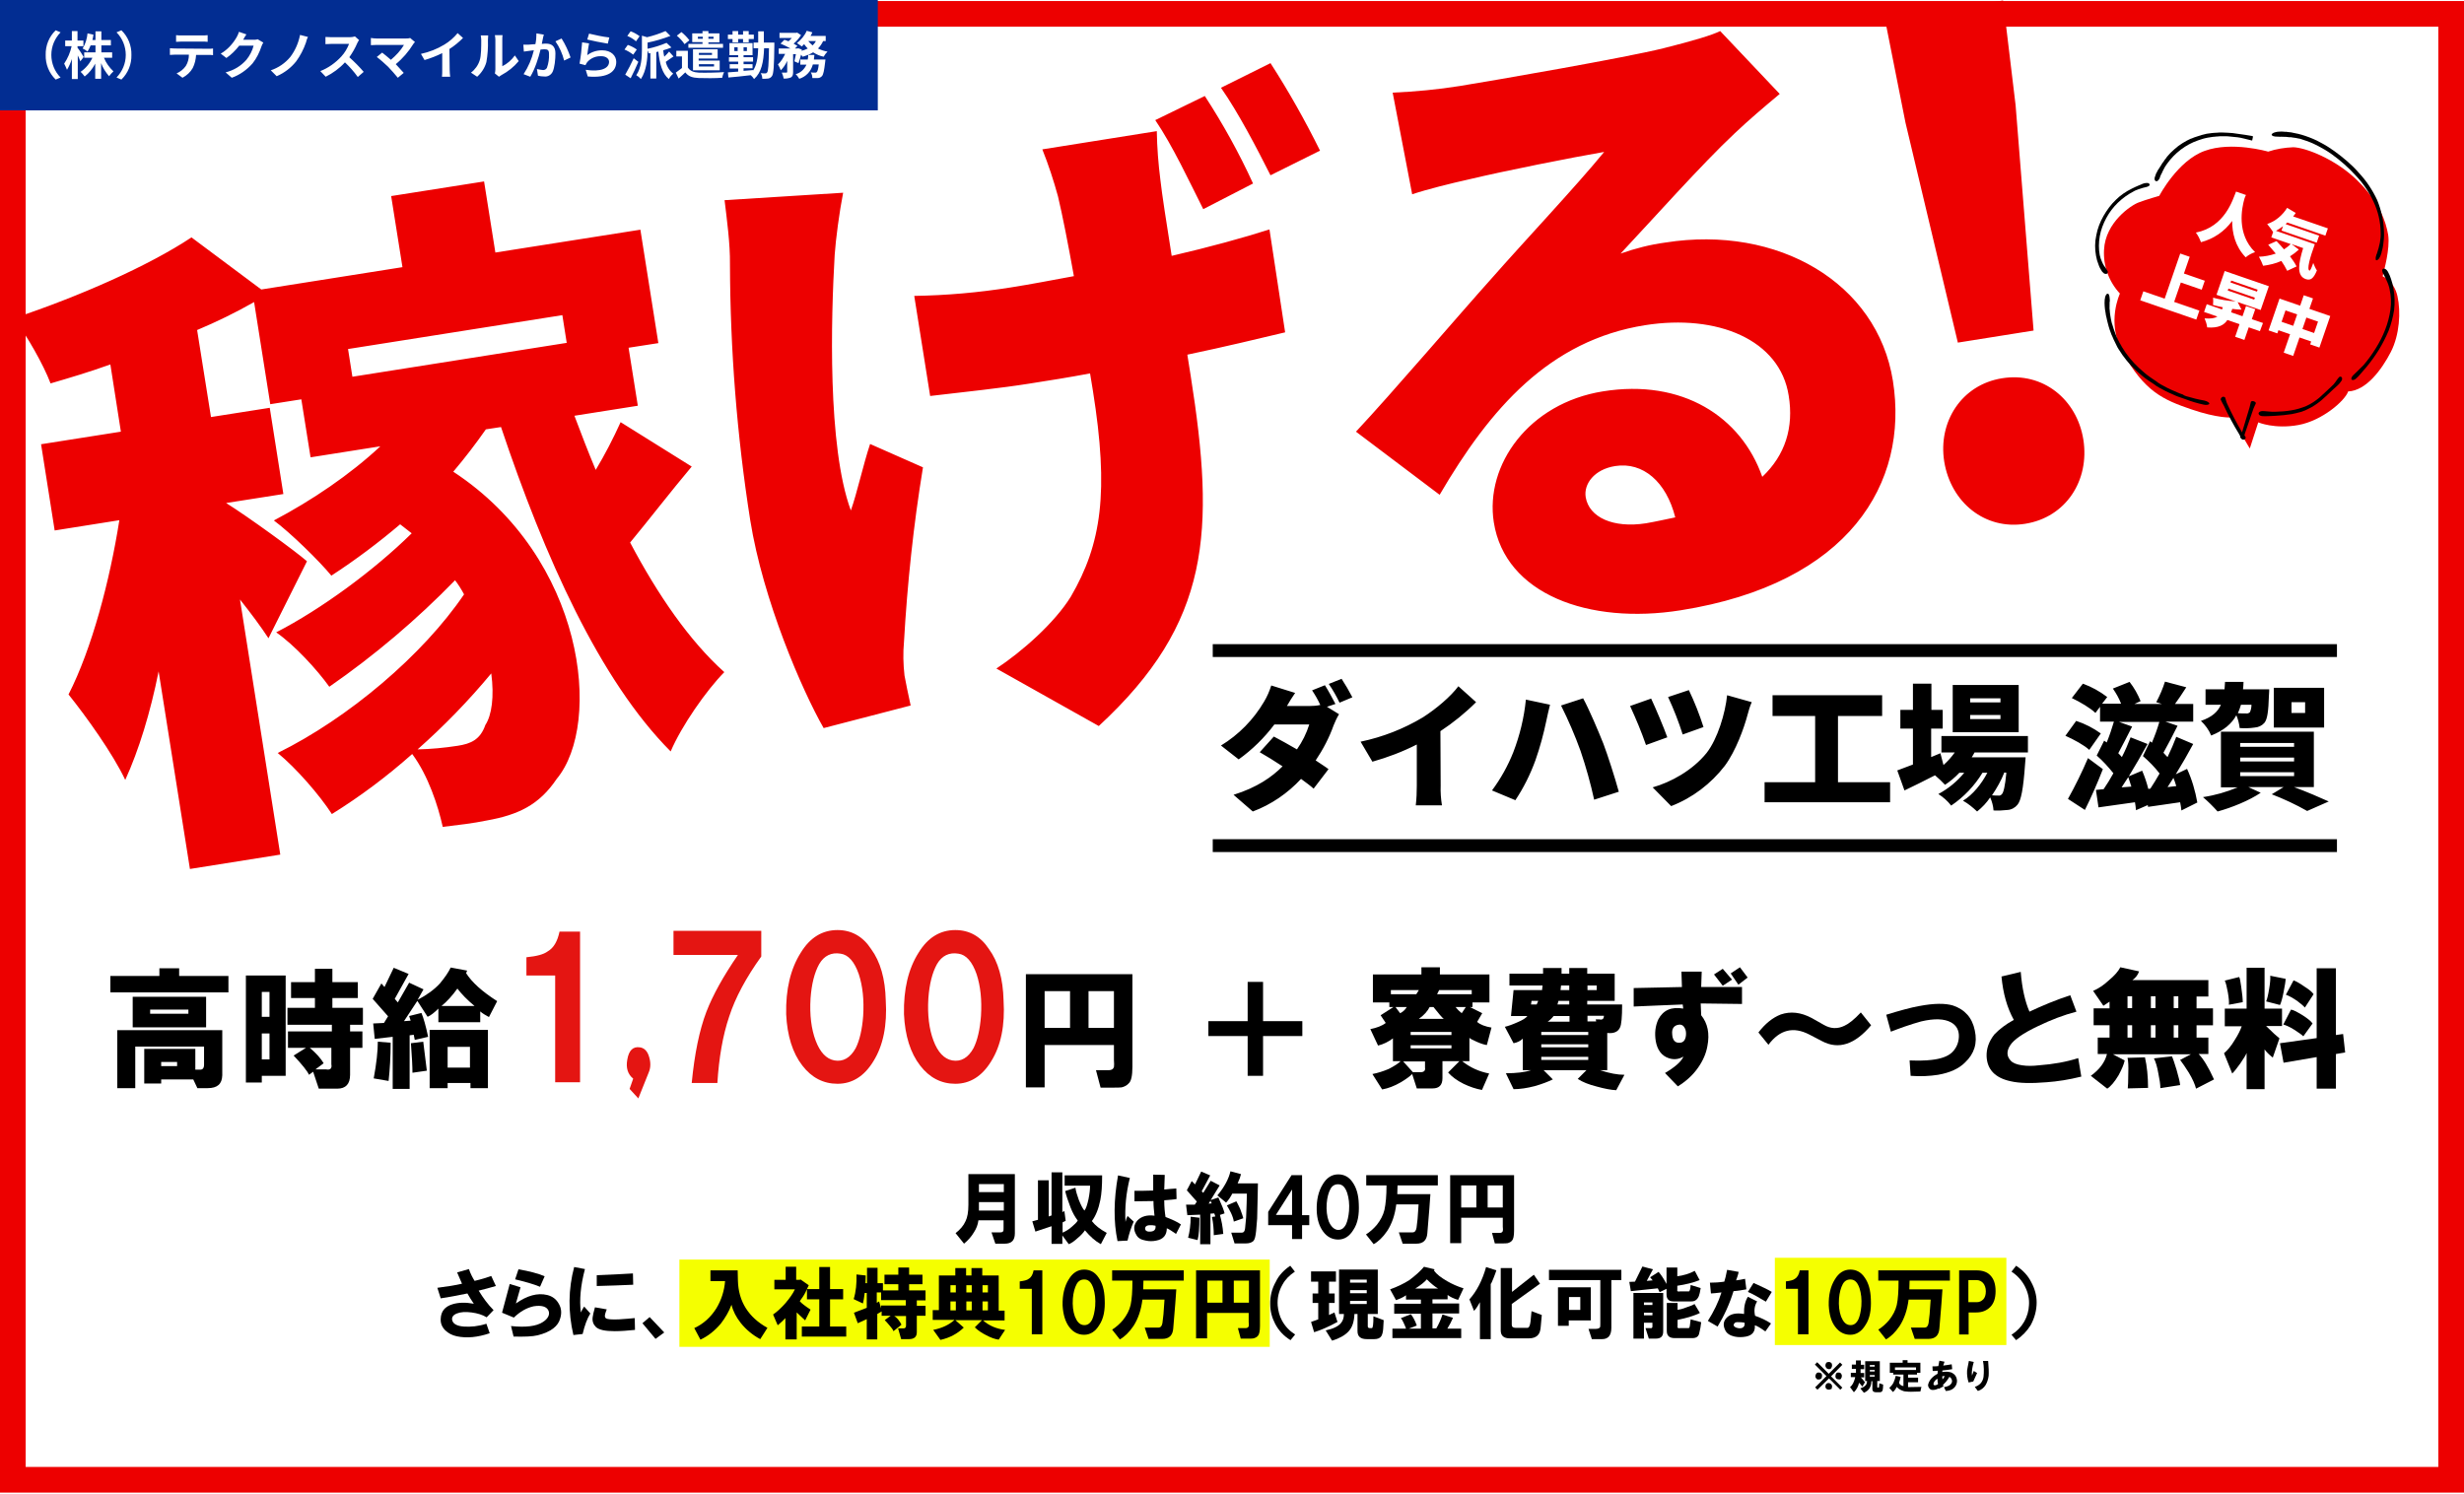 <?xml version="1.0" encoding="utf-8"?>
<!-- Generator: Adobe Illustrator 26.3.1, SVG Export Plug-In . SVG Version: 6.00 Build 0)  -->
<svg version="1.1" id="レイヤー_1" xmlns="http://www.w3.org/2000/svg" xmlns:xlink="http://www.w3.org/1999/xlink" x="0px"
	 y="0px" width="960px" height="582px" viewBox="0 0 960 582" style="enable-background:new 0 0 960 582;" xml:space="preserve">
<style type="text/css">
	.st0{fill:#FFFFFF;}
	.st1{fill:none;stroke:#ED0000;stroke-width:10;}
	.st2{clip-path:url(#SVGID_00000104706871208354209780000016593490782500618682_);}
	.st3{fill:#022D92;}
	.st4{fill:#ED0000;}
	.st5{fill:none;stroke:#000000;stroke-width:5;}
	.st6{fill:#F5FF00;}
	.st7{clip-path:url(#SVGID_00000121964067826230259310000018024238895570144430_);}
	.st8{fill:#E41512;}
</style>
<g transform="translate(480 144)">
	<rect x="-480" y="-144" class="st0" width="960" height="582"/>
	<rect x="-475" y="-138.6" class="st1" width="950" height="571.2"/>
</g>
<path d="M520.3,274.3c-1-1.9-2.8-5.3-4.1-7.3l-5,2c1.2,1.8,2.3,3.7,3.2,5.7c-1.4,0.3-2.8,0.4-4.2,0.4h-8.8c0.8-1.4,2-3.4,3.2-5.1
	l-9.3-2.9c-0.7,2.2-1.6,4.3-2.8,6.3c-4.1,7-9.9,12.9-16.8,17.1l6.9,5.4c5.3-3.8,10-8.4,13.9-13.6h13.6c-1.1,3.5-2.7,6.7-4.8,9.7
	c-3.2-1.9-6.4-3.6-9-5l-5.5,6.1c2.5,1.4,5.7,3.4,8.9,5.5c-4.1,4.1-9.8,8.2-19.1,11.1l7.5,6.5c7.2-2.7,13.6-7.1,18.8-12.7
	c1.9,1.4,3.7,2.7,4.9,3.8l5.8-7.6c-1.3-1-3.1-2.1-5-3.4c2.9-4.3,5.3-8.9,7-13.7c0.6-1.5,1.3-3,2.1-4.3l-4.7-2.9L520.3,274.3z
	 M517.7,266.5c1.6,2.3,3,4.8,4.2,7.3l5-2.1c-1.3-2.5-2.7-4.9-4.2-7.2L517.7,266.5z M561.2,284.9c5-3.3,9.7-7.1,13.9-11.3l-6.9-6.2
	c-3,4-8.5,8.7-13.8,12.1c-7.5,4.5-15.7,7.7-24.3,9.5l4.6,7.8c6-1.7,11.8-3.9,17.3-6.7v16c0,2.6-0.1,5.1-0.4,7.7h10.2
	c-0.4-2.5-0.6-5.1-0.5-7.7L561.2,284.9z M589.6,293.1c-2.1,5.3-4.9,10.3-8.3,14.9l9.1,3.8c3.2-4.8,5.8-10,7.8-15.5
	c1.8-5.1,3.2-10.3,4.3-15.6c0.2-1.2,1-4.4,1.4-6.1l-9.4-2C593.8,279.7,592.1,286.6,589.6,293.1L589.6,293.1z M615.8,292.6
	c2.1,6.2,3.9,12.6,5.3,19l9.6-3.1c-1.5-5.5-4.3-14.2-6-18.7c-1.9-4.8-5.6-13.5-7.9-17.7l-8.6,2.8C611,280.5,613.6,286.5,615.8,292.6
	L615.8,292.6z M658,268.9l-8.1,2.7c2.2,4.7,4.1,9.6,5.7,14.6l8.1-2.9C662.1,278.3,660.2,273.5,658,268.9z M672.9,270.9
	c-0.7,7-3.7,17-8,22.5c-5.5,6.8-13.9,11.4-21,13.4l7.2,7.3c8.3-3.2,15.5-8.7,20.9-15.7c4.3-5.8,7.5-14.7,8.9-20
	c0.4-1.6,0.9-3.2,1.6-4.8L672.9,270.9z M643.3,272.2l-8.2,2.9c2.3,5,4.4,10,6.2,15.2l8.3-3C648.3,283.6,645,275.8,643.3,272.2z
	 M716.1,304.8V279h17.2v-8.1h-42.7v8.1h16.6v25.8h-19.7v7.8h48.9v-7.8H716.1z M779.4,273.7h-11.8v-1.6h11.8V273.7z M779.4,280.2
	h-11.8v-1.6h11.8V280.2z M786.5,266.9h-25.7v18.4h25.7V266.9z M781.7,301.1c-0.5,5.3-1.1,7.6-1.7,8.3c-0.4,0.5-0.9,0.7-1.5,0.6
	c-0.5,0-1.4,0-2.4-0.1c1.9-2.8,3.6-5.8,4.8-8.9L781.7,301.1z M790.1,293.2v-6.4h-33.7v6.4h5.2c-1.3,1.8-2.7,3.4-4.4,4.9l-1.2-4.6
	l-3.6,1.5v-11.1h4.5v-7.3h-4.4v-10.2h-7.2v10.2h-4.9v7.3h4.9v14c-2.3,0.9-4.5,1.7-6.1,2.3l2.8,7.8c3.6-1.7,7.8-3.8,11.9-5.9
	c1.4,1.2,2.7,2.4,3.9,3.7c2-1.3,3.9-2.9,5.6-4.7h1.9c-2.8,3.4-6.2,6.2-10.1,8.3c1.9,1.2,3.6,2.7,5,4.5c4.9-3.3,9.1-7.7,12.2-12.8
	h1.9c-2.3,4.4-5.7,8.6-9.5,10.9c2,1.1,3.8,2.6,5.5,4.2c2-1.6,3.7-3.4,5.1-5.5c0.7,1.6,1.2,3.4,1.3,5.1c1.8,0.1,3.6,0,5.5-0.2
	c1.5-0.1,2.9-0.9,3.8-2c1.4-1.6,2.3-6,3-16c0.1-0.8,0.2-2.5,0.2-2.5h-21c0.4-0.6,0.7-1.2,1.1-1.9L790.1,293.2L790.1,293.2z
	 M813.5,295.4c-2.3,5.4-4.9,10.7-7.8,15.9l6.6,4.3c2.5-5,4.9-10.5,7-15.9L813.5,295.4z M818.5,285.8c-2.9-2.1-6.2-3.8-9.6-4.9
	l-4.2,5.8c3.2,1.4,7.4,3.7,9.3,5.5L818.5,285.8z M844.5,306.7c0.7-1.1,1.5-2.3,2.3-3.6c0.4,1.1,0.8,2.1,1.1,3.2L844.5,306.7z
	 M829.4,302.5c2.5-4.1,5.1-8.6,7.3-12.6l-6.6-2.6c-1,2.6-2.1,5.2-3.4,7.7c-0.4-0.5-0.9-1-1.4-1.5c1.6-3,3.6-6.8,5.4-10.4l-5.1-1.8
	h15.7c-0.8,2.8-1.8,5.5-2.9,8.1l-0.7-0.6l-2.8,5.8c2.4,2.1,4.6,4.3,6.5,6.8c-1.2,2.1-2.4,4.1-3.6,5.9l-0.8,0.1
	c-0.6-2.4-1.4-4.8-2.4-7.1L829.4,302.5z M826.6,306.8c0.8-1.3,1.7-2.6,2.6-4c0.4,1.2,0.8,2.4,1.2,3.7L826.6,306.8z M856.1,312.7
	c-0.8-4.5-2.1-9-4-13.1l-4.4,2.1c2.4-3.9,4.8-8.1,6.8-11.8l-6.6-2.8c-0.9,2.4-2.1,5.2-3.4,7.9c-0.5-0.5-1.1-1.1-1.6-1.7
	c1.7-3,3.7-6.9,5.5-10.5l-4.7-1.6h10.8v-6.9h-7.1c1.3-1.8,2.9-4.1,4.4-6.5l-8.3-2.2c-0.9,2.8-2,5.4-3.4,8l2.2,0.7h-10.7l2.4-1.1
	c-1.1-2.7-2.5-5.2-4.3-7.5l-6.5,2.6c1.3,1.9,2.4,3.8,3.2,5.9H819l2-2.6c-2.9-2.2-6.1-4-9.5-5.2l-4.3,5.6c3.2,1.5,7.4,4,9.2,5.8
	l1.8-2.4v5.8h5.4c-0.8,2.7-1.7,5.4-2.8,8.1l-1-0.7l-2.9,5.8c2.4,2.1,4.5,4.4,6.5,6.9c-1.2,2.2-2.5,4.3-3.8,6.2l-3,0.3l1,6.8
	c4.2-0.6,9.2-1.3,14.2-2c0.2,1,0.3,2,0.4,3.1l4.6-2l0.1,0.7c3.8-0.5,8.1-1.2,12.5-1.8c0.2,1,0.4,2.1,0.5,3.2L856.1,312.7z
	 M898.1,277.8h-5.3v-4.2h5.3V277.8z M905.5,268h-19.6v15.5h19.6V268z M877.2,274.6c0,1-0.2,2-0.6,2.9c-0.4,0.4-1,0.6-1.5,0.5
	c-1.1,0-2.2,0-3.2-0.1c0.5-1.1,0.9-2.2,1.2-3.3H877.2z M873.9,268.6c0.1-1,0.2-1.9,0.2-2.9h-7.2c-0.1,1-0.1,2-0.2,2.9h-7.4v6h6
	c-1.2,2.7-3.4,4.8-7.8,6.3c1.7,1.6,3.1,3.5,4,5.7c5-2,8-4.6,9.8-7.9c0.7,1.6,1.1,3.3,1.3,5c1.9,0.1,3.9,0.1,5.8-0.2
	c1.5-0.1,2.8-0.7,3.8-1.8c1.2-1.4,1.6-4.5,1.8-10.8c0.1-0.8,0.1-2.3,0.1-2.3L873.9,268.6z M872.8,300.9h21v1.5h-21V300.9z
	 M872.8,295.2h21v1.5h-21V295.2z M872.8,289.5h21v1.5h-21V289.5z M901.5,306.8v-21.7h-36.2v21.7h6.5c-4.3,1.8-8.8,3.1-13.5,3.8
	c2,1.7,3.9,3.6,5.7,5.6c5.5-1.5,12.4-4.3,16.8-7.3l-4.8-2.2h13.7l-4.6,2.8c4.7,1.8,9.4,4,13.8,6.5l8.4-3.7
	c-3.3-1.5-8.6-3.8-13.5-5.6h7.7L901.5,306.8L901.5,306.8z"/>
<g>
	<g>
		<g>
			<g>
				<g>
					<g>
						<g>
							<g>
								<g>
									<defs>
										<polygon id="SVGID_1_" points="34783,257.3 34739.2,264 34732.1,261.4 34728.7,238.7 34742.5,236.3 34739.4,215.3 
											34763.4,211.6 34766.7,232.5 34773.4,231.5 34779.5,234.7 										"/>
									</defs>
									<clipPath id="SVGID_00000016075865530650990080000009853412685311555237_">
										<use xlink:href="#SVGID_1_"  style="overflow:visible;"/>
									</clipPath>
									
										<g transform="matrix(0.946, 0.326, -0.326, 0.946, 2404.673, -5552.8)" style="clip-path:url(#SVGID_00000016075865530650990080000009853412685311555237_);">
									</g>
								</g>
							</g>
						</g>
					</g>
				</g>
			</g>
		</g>
	</g>
</g>
<rect y="0" class="st3" width="342" height="43"/>
<path class="st0" d="M21.7,31l1.9-0.8c-2.3-2.3-3.6-5.5-3.6-8.8s1.3-6.4,3.6-8.8l-1.9-0.8c-2.6,2.5-4,6-3.9,9.6
	C17.7,25,19.1,28.5,21.7,31z M32.6,22.2c-0.3-0.6-1.8-2.9-2.4-3.6V18h2.3v-2.2h-2.3v-3.7H28v3.7h-2.6V18h2.5
	c-0.5,2.4-1.5,4.7-2.9,6.8c0.4,0.8,0.8,1.6,1.1,2.4c0.8-1.3,1.4-2.7,1.9-4.2v7.8h2.3v-9.2c0.4,0.8,0.8,1.7,1,2.3L32.6,22.2z
	 M43.7,22.5v-2.1h-4.2v-2.7h3.7v-2.1h-3.7v-3.4h-2.3v3.4H36c0.2-0.7,0.3-1.4,0.4-2.1L34.1,13c-0.2,2.1-0.8,4.1-1.9,5.9
	c0.7,0.3,1.3,0.7,1.9,1.2c0.5-0.8,0.9-1.6,1.2-2.4h1.9v2.7h-4.4v2.1H36c-1,2.2-2.6,4.1-4.6,5.5c0.6,0.5,1.1,1.2,1.6,1.8
	c1.7-1.3,3.1-3.1,4.1-5v5.9h2.3v-6.1c0.7,1.9,1.8,3.6,3.1,5.1c0.5-0.7,1.1-1.3,1.7-1.9c-1.6-1.5-2.9-3.3-3.7-5.3H43.7z M47.3,11.8
	l-1.9,0.8c2.3,2.3,3.6,5.5,3.6,8.8s-1.3,6.4-3.6,8.8l1.9,0.8c2.6-2.5,4-6,3.9-9.6C51.3,17.8,49.9,14.3,47.3,11.8z M78.7,16.2
	c0.7,0,1.5,0,2.2,0.1v-2.6c-0.7,0.1-1.4,0.1-2.2,0.1h-8c-0.7,0-1.4,0-2.1-0.1v2.6c0.6,0,1.4-0.1,2.1-0.1H78.7z M68.1,18.9
	c-0.6,0-1.3-0.1-1.9-0.1v2.6c0.6,0,1.3-0.1,1.9-0.1h5.5c0,1.6-0.4,3.1-1.2,4.4c-0.9,1.3-2.2,2.3-3.6,2.9l2.3,1.7
	c1.7-0.9,3.1-2.2,4-3.8c0.8-1.6,1.2-3.4,1.3-5.1h4.8c0.6,0,1.3,0,1.8,0.1v-2.6C82.4,19,81.8,19,81.2,19L68.1,18.9z M100.4,15.3
	c-0.6,0.2-1.2,0.2-1.7,0.2h-4l0.1-0.1c0.2-0.4,0.7-1.3,1.2-2l-2.9-1c-0.2,0.7-0.5,1.4-0.9,2.1c-1.5,2.6-3.6,4.9-6.2,6.4l2.2,1.7
	c1.9-1.3,3.6-3,5-4.8h5.6c-0.5,2-1.5,3.9-2.8,5.5c-2.1,2.4-4.9,4.1-8.1,4.9l2.4,2.1c3.1-1.1,5.9-3.1,8.1-5.6c1.6-2,2.7-4.3,3.5-6.7
	c0.2-0.5,0.4-1,0.7-1.4L100.4,15.3z M120,14.4l-3.1-0.8c-0.6,3.1-1.9,6.1-3.8,8.6c-2,2.4-4.6,4.2-7.6,5.2l2.3,2.3
	c3-1.3,5.6-3.3,7.6-5.8c1.6-2.2,2.9-4.7,3.8-7.3C119.4,15.8,119.6,15.1,120,14.4z M138.3,14.2c-0.7,0.2-1.4,0.3-2.1,0.3h-7
	c-0.8,0-1.6-0.1-2.4-0.1v2.8c0.4,0,1.5-0.1,2.4-0.1h6.8c-0.7,1.8-1.7,3.5-3,4.9c-2.3,2.5-5.1,4.5-8.2,5.7l2.1,2.2
	c2.8-1.4,5.4-3.3,7.5-5.6c1.8,1.7,3.5,3.6,5,5.7l2.3-2c-1.7-2-3.6-3.9-5.6-5.7c1.2-1.7,2.3-3.6,3.1-5.5c0.2-0.4,0.4-0.8,0.7-1.2
	L138.3,14.2z M159.8,14.8c-0.6,0.2-1.2,0.2-1.9,0.2h-11.1c-0.8,0-1.5-0.1-2.3-0.2v2.8c0.4,0,1.5-0.1,2.3-0.1h10.6
	c-1.3,2.2-3.1,4.1-5.1,5.8c-1.3-1.1-2.6-2.2-3.4-2.8l-2.1,1.7c1.6,1.2,3,2.5,4.4,3.8c1.3,1.4,2.6,2.8,3.8,4.3l2.3-1.9
	c-0.8-0.9-2-2.2-3.1-3.4c2.7-2.2,5-4.9,6.8-7.8c0.2-0.3,0.4-0.6,0.7-0.8L159.8,14.8z M175.1,19.1c1.9-1.2,3.7-2.7,5.3-4.3l-2.1-1.9
	c-1.5,1.8-3.2,3.3-5.2,4.5c-2.8,1.7-5.9,2.9-9.1,3.6l1.4,2.4c2.4-0.7,4.7-1.6,6.9-2.7v6.6c0,0.9,0,1.8-0.1,2.6h3.2
	c-0.1-0.9-0.2-1.7-0.2-2.6L175.1,19.1z M185.9,29.9c1.7-1.5,3-3.5,3.6-5.7c0.5-2.8,0.7-5.7,0.6-8.6c0-0.6,0.1-1.2,0.1-1.8h-2.9
	c0.1,0.6,0.2,1.2,0.2,1.8c0,2.4,0,6.2-0.6,7.9c-0.6,1.9-1.8,3.6-3.4,4.8L185.9,29.9z M194.4,29.9c0.3-0.2,0.6-0.4,0.9-0.6
	c2.6-1.4,4.9-3.2,6.8-5.5l-1.5-2.2c-1.3,1.8-3,3.3-4.9,4.2V15.4c0-0.6,0-1.2,0.1-1.7h-3c0.1,0.6,0.2,1.1,0.2,1.7v11.7
	c0,0.5-0.1,1-0.2,1.5L194.4,29.9z M209,13c0,1.4-0.1,2.8-0.4,4.2c-1,0.1-1.9,0.1-2.6,0.2c-0.7,0-1.4,0-2.1,0l0.2,2.7
	c0.6-0.1,1.6-0.2,2.2-0.3c0.4-0.1,1-0.1,1.7-0.2c-0.8,3.3-2.1,6.4-4,9.3l2.6,1c1.8-2.9,3.3-7.6,4-10.6c0.6,0,1-0.1,1.4-0.1
	c1.3,0,1.9,0.2,1.9,1.8c0.1,1.8-0.2,3.7-0.8,5.4c-0.3,0.6-0.9,0.9-1.5,0.9c-0.8-0.1-1.6-0.2-2.4-0.4l0.4,2.6
	c0.8,0.2,1.6,0.3,2.4,0.3c1.4,0.2,2.7-0.6,3.3-1.8c0.8-1.7,1.1-4.9,1.1-7.2c0-2.8-1.5-3.8-3.6-3.8c-0.4,0-1,0-1.7,0.1
	c0.1-0.7,0.3-1.4,0.4-2c0.1-0.5,0.2-1.1,0.4-1.6L209,13z M216.4,16.1c1.6,2.3,2.7,4.8,3.4,7.5l2.5-1.2c-0.9-2.6-2-5-3.5-7.4
	L216.4,16.1z M228.8,15.4c1.5,0.4,6,1.3,8,1.6l0.6-2.4c-2.7-0.3-5.3-0.9-7.9-1.5L228.8,15.4z M229.5,16.9l-2.7-0.4
	c-0.2,2.8-0.5,5.5-1,8.3l2.3,0.6c0.2-0.4,0.4-0.8,0.7-1.2c1.4-1.6,3.4-2.4,5.5-2.3c1.7,0,3,0.9,3,2.2c0,2.5-3.1,4-9.1,3.1l0.8,2.6
	c8.2,0.7,11.1-2.1,11.1-5.7c0-2.4-2-4.5-5.5-4.5c-2.1,0-4.1,0.6-5.8,1.9C228.9,20.4,229.3,18,229.5,16.9z M249.2,14.1
	c-1.1-0.8-2.3-1.5-3.5-1.9l-1.3,1.8c1.2,0.5,2.4,1.2,3.4,2.1L249.2,14.1z M248.1,19.3c-1.1-0.8-2.3-1.4-3.5-1.8l-1.3,1.8
	c1.2,0.5,2.4,1.2,3.4,2L248.1,19.3z M246.9,22.7c-1,2.2-2.1,4.3-3.3,6.4l2.1,1.4c1-1.9,2.1-4.3,3-6.4L246.9,22.7z M260.7,20.1
	c-0.6,0.7-1.2,1.4-1.9,2c-0.2-0.8-0.3-1.6-0.4-2.5c1.1-0.3,2.2-0.7,3.2-1.1l-1.9-1.8c-2.4,1-4.9,1.8-7.4,2.3v-2.4
	c3-0.6,6-1.5,8.9-2.6l-1.9-1.9c-2.3,1-4.7,1.8-7.2,2.4l-2-0.6v5.5c0,2.9-0.2,7-2.2,9.9c0.7,0.4,1.3,0.9,1.8,1.5
	c2.2-3.3,2.6-8.1,2.6-11.2c0.2,0.4,0.3,0.8,0.4,1.2l0.7-0.1v9.9h2.3V20.3l0.8-0.2c0.5,4.7,1.5,8.6,4.1,10.7c0.4-0.8,1-1.5,1.7-2.1
	c-1.5-1.2-2.5-2.8-2.9-4.6c0.9-0.6,1.9-1.4,3-2.1L260.7,20.1z M271.9,15.1v-0.8h1.9v0.8H271.9z M278,14.3v0.8h-2v-0.8H278z
	 M273.7,17.1h-5.5v1.5h13.5v-1.5H276v-0.6h4.3V13H276v-0.9h-2.3V13h-4v3.4h4V17.1z M277.4,20.6v0.8h-5.1v-0.8H277.4z M278.2,25v0.9
	h-5.9V25H278.2z M279.6,22.8v-3.6H270v8.2h10.4v-3.8h-8.2v-0.8H279.6z M268.6,15.7c-0.9-1.2-2-2.3-3.1-3.2l-1.8,1.4
	c1.2,1,2.2,2.1,3,3.3L268.6,15.7z M268,19.8h-4.5V22h2.2v4.5c-0.8,0.6-1.6,1.2-2.4,1.8l1.1,2.3c1-0.9,1.8-1.6,2.6-2.4
	c1.2,1.6,2.8,2.1,5.2,2.2c2.4,0.1,6.7,0.1,9.2-0.1c0.1-0.8,0.4-1.5,0.7-2.2c-2.7,0.2-7.5,0.3-9.9,0.2c-2-0.1-3.4-0.7-4.2-2L268,19.8
	L268,19.8z M285.4,16.5h2.2v-1.3h1.9v1.3h2.2v-1.3h2v-1.7h-2v-1.4h-2.2v1.4h-1.9v-1.4h-2.2v1.4h-1.8v1.7h1.8V16.5z M286.1,19.9v-1.5
	h1.3v1.5H286.1z M291,19.9h-1.3v-1.5h1.3V19.9z M297.6,16.6c0-1.4,0-2.8,0-4.4h-2.2c0,1.6,0,3,0,4.4h-1.8v2.2h1.8
	c-0.1,3.7-0.6,6.6-2,8.7v-0.2c-1.2,0.1-2.5,0.2-3.7,0.3v-1h3.5V25h-3.5v-1h3.7v-1.7h-3.7v-0.8h3.5v-4.7h-9v4.7h3.4v0.8H284V24h3.6v1
	h-3.3v1.7h3.3v1.2c-1.5,0.1-2.9,0.2-4,0.3l0.2,2c2.3-0.2,5.5-0.5,8.7-0.9c0.5,0.4,0.9,0.9,1.3,1.5c2.9-2.6,3.7-6.6,3.9-12h1.9
	c-0.1,6.5-0.3,8.9-0.7,9.4c-0.1,0.2-0.4,0.4-0.7,0.4c-0.6,0-1.2,0-1.8-0.1c0.4,0.7,0.6,1.4,0.6,2.2c0.8,0,1.6,0,2.3-0.1
	c0.6-0.1,1.1-0.4,1.5-1c0.6-0.9,0.8-3.8,0.9-12c0-0.3,0-1,0-1H297.6z M317.1,23.2c0.1-0.6,0.1-1.2,0.2-1.8h-2.4
	c0,0.6-0.1,1.2-0.2,1.8h-2.9v2h2.4c-0.8,1.8-2.3,3.2-4.2,3.7c0.6,0.5,1,1.2,1.4,1.8c2.6-0.8,4.6-2.9,5.3-5.6h2.3
	c-0.2,1.9-0.5,2.7-0.8,3c-0.2,0.2-0.4,0.2-0.6,0.2c-0.6,0-1.1,0-1.7-0.1c0.4,0.7,0.6,1.4,0.6,2.2c0.7,0,1.5,0,2.2,0
	c0.6,0,1.1-0.3,1.5-0.7c0.6-0.6,0.9-2.2,1.3-5.6c0-0.3,0.1-0.9,0.1-0.9H317.1z M317.9,16c-0.3,0.6-0.8,1.2-1.3,1.7
	c-0.6-0.5-1.2-1.1-1.7-1.7H317.9z M321.7,16v-2h-5.9c0.3-0.5,0.5-0.9,0.7-1.4l-2.2-0.6c-0.8,1.9-2.2,3.5-3.8,4.8
	c0.7,0.4,1.3,0.9,1.9,1.3c0.3-0.3,0.6-0.6,0.9-0.9c0.4,0.6,0.9,1.2,1.4,1.7c-0.8,0.4-1.6,0.7-2.4,0.9l0.1-0.5l-1.4-0.5l-0.3,0.1h-1
	l1-1c-0.5-0.3-1-0.6-1.5-0.9c1.1-0.9,2.1-2.1,2.9-3.3l-1.5-1l-0.4,0.1h-6.5v2h4.8c-0.4,0.4-0.8,0.9-1.3,1.3
	c-0.5-0.2-1.1-0.5-1.6-0.6l-1.5,1.5c1.3,0.5,2.6,1.2,3.9,1.9h-4.6V21h2.5c-0.7,1.5-1.6,3-2.8,4.1c0.4,0.7,0.8,1.5,1.1,2.3
	c1.1-1.1,1.9-2.3,2.5-3.7V28c0,0.2-0.1,0.3-0.3,0.3c-0.3,0-1.1,0-1.8,0c0.3,0.7,0.6,1.5,0.7,2.3c1,0.1,1.9-0.1,2.8-0.4
	c0.7-0.4,0.9-1,0.9-2.1v-7h1.1c-0.2,0.9-0.4,1.9-0.6,2.8l1.6,0.7c0.4-1.1,0.7-2.2,1-3.3c0.2,0.3,0.4,0.5,0.6,0.8
	c1.4-0.4,2.8-0.9,4.1-1.7c1.3,0.8,2.6,1.4,4.1,1.7c0.4-0.7,0.9-1.4,1.5-2c-1.3-0.2-2.5-0.6-3.7-1.2c0.8-0.8,1.5-1.8,2-2.9L321.7,16z
	"/>
<g transform="translate(159.332 25.095) rotate(19)">
	<g transform="translate(1123.562 -253.794)">
		<path class="st4" d="M-462.1,80.2c0,0,2.3-15.3,11-22.3c8.7-7.1,23.5-7.8,23.5-7.8c2.6-2,5.6-3.6,8.7-4.8
			c4.3-1.4,16.9-1.1,27.8,4.1s15.7,11.4,18.3,16.2c2.5,4.8,3,14.1,3,14.1l0.2,1.8c0,0,4.8,0.2,8,5.5c3.2,5.2,5.7,13.9,4.6,21.4
			c-1.1,7.5-4.1,17.3-10.7,19.9c0,3.9-5.9,14.1-14.1,18.7c-8.2,4.6-15.1,4.1-15.1,4.1l0.2,10.7l-10.7-9.1c0,0-4.8,2.1-16,2.1
			c-11.2,0-19.4-0.5-32.6-12.6c-9.6-8.7-8.2-21-8.2-21c-5.6-3-9.7-8.1-11.4-14.1c-3-10.3,4.3-19.9,6.8-21.9
			C-466.4,83.2-462.1,80.2-462.1,80.2z"/>
		<path d="M-473.1,81c0.7-0.7,1.5-1.5,2.2-2.1c0.4-0.3,0.7-0.6,1-0.9c0.2-0.1,0.3-0.3,0.5-0.4c0.1-0.1,0.3-0.2,0.5-0.3
			c0.3-0.2,0.7-0.3,1.1-0.4c0.3,0,0.5,0.1,0.7,0.3c0.1,0.2,0.1,0.5-0.1,0.7c-0.2,0.3-0.5,0.5-0.8,0.7c-0.8,0.5-1.6,1-2.3,1.6
			c-0.2,0.1-0.4,0.3-0.5,0.4c-0.2,0.1-0.3,0.3-0.5,0.4c-0.3,0.3-0.6,0.5-0.8,0.8c-3.5,3.7-5.9,8.3-6.7,13.3c-0.4,2.5-0.5,5-0.1,7.5
			s1.2,4.9,2.4,7c0.5,0.8,1,1.5,1.7,2.2c0.7,0.8,1.5,1.4,2.4,2c0.2,0.1,0.3,0.3,0.5,0.4c0.1,0.1,0.1,0.1,0.2,0.2s0.1,0.1,0.2,0.2
			c0.2,0.2,0.2,0.6,0.1,0.8c-0.2,0.3-0.5,0.4-0.8,0.4c-0.1,0-0.2,0-0.3,0c-0.1,0-0.2,0-0.3-0.1c-0.2-0.1-0.5-0.2-0.7-0.3
			c-0.8-0.6-1.6-1.3-2.2-2.1c-0.8-0.9-1.5-1.9-2.1-3c-1.3-2.3-2.2-4.9-2.5-7.6c-0.4-2.6-0.3-5.3,0.2-8c0.5-2.6,1.3-5.2,2.5-7.5
			C-476.6,85.1-475,82.9-473.1,81z"/>
		<path d="M-441.1,47.4c2-0.4,4.1-0.8,5.5-1c0.2,0,0.3,0,0.5,0l0.2,1.6c-0.6,0-1.1-0.3-1.1-0.7s0.3-0.7,0.9-0.9l0.2,1.6
			c-0.2,0.1-0.3,0.1-0.5,0.1c-1.9,0.2-4,0.3-5.3,0.6s-2.5,0.6-3.8,0.9l-0.9,0.3c-0.3,0.1-0.6,0.2-0.9,0.3l-0.9,0.3l-0.9,0.4
			c-0.1,0.1-0.3,0.1-0.5,0.2l-0.4,0.2c-0.3,0.1-0.6,0.3-0.9,0.4c-0.6,0.3-1.2,0.6-1.7,0.9c-0.6,0.3-1.1,0.7-1.6,1
			c-0.3,0.2-0.5,0.4-0.8,0.6c-0.3,0.2-0.5,0.4-0.8,0.6c-4.1,3.2-7,7.6-8.5,12.6c-0.3,0.9-0.5,1.9-0.6,2.8c0,0.3-0.1,0.5-0.1,0.8
			s0,0.6-0.1,0.8c-0.1,0.6-0.1,1.1-0.1,1.7c0,0.1,0,0.2,0,0.3c0,0.1,0,0.2-0.1,0.3c0,0.2-0.1,0.4-0.2,0.6c-0.1,0.3-0.4,0.5-0.7,0.5
			c-0.3,0-0.6-0.2-0.7-0.5c-0.1-0.2-0.2-0.4-0.2-0.6c0-0.1,0-0.2,0-0.4v-0.4c0-0.2,0-0.4,0-0.7c0-0.2,0-0.5,0.1-0.7
			c0-0.2,0.1-0.5,0.1-0.8c0-0.1,0-0.3,0.1-0.4c0-0.1,0.1-0.3,0.1-0.4c0.1-0.6,0.3-1.1,0.4-1.7c0.1-0.3,0.1-0.6,0.2-0.9
			s0.2-0.6,0.3-0.9l0.1-0.5l0.2-0.5c0.1-0.3,0.2-0.6,0.3-1c0.3-0.6,0.5-1.3,0.8-1.9c0.6-1.2,1.3-2.4,2-3.5l0.6-0.8
			c0.2-0.3,0.4-0.5,0.6-0.8c0.4-0.5,0.9-1,1.3-1.5c0.2-0.2,0.5-0.5,0.7-0.7l0.4-0.4l0.4-0.3l0.8-0.7l0.8-0.6
			c0.3-0.2,0.5-0.4,0.8-0.6s0.6-0.4,0.8-0.6c0.6-0.4,1.1-0.7,1.7-1.1c0.6-0.3,1.2-0.6,1.8-0.9c0.3-0.1,0.6-0.3,0.9-0.4l0.5-0.2
			c0.1-0.1,0.3-0.1,0.5-0.2l0.9-0.4l0.9-0.3c0.3-0.1,0.6-0.2,1-0.3c0.3-0.1,0.6-0.2,1-0.3C-443.7,47.9-442.4,47.6-441.1,47.4z"/>
		<path d="M-374.7,65.1c0.6,1.5,1,3.1,1.3,4.7c0.2,0.8,0.2,1.5,0.3,2.2c0,0.3,0,0.7,0.1,1c0,0.1,0,0.3,0,0.5v0.4c0,0.3,0,0.7-0.1,1
			c0,0.3-0.1,0.5-0.2,0.8c-0.2,0.4-0.4,0.7-0.7,0.7c-0.2,0-0.4-0.3-0.5-0.8c-0.1-0.3-0.1-0.5-0.1-0.8c0-0.3-0.1-0.6,0-0.9
			c0-1.5-0.1-3-0.3-4.5c-0.2-1.3-0.5-2.6-1-3.8c-1.4-3.9-3.6-7.4-6.5-10.4s-6.2-5.5-9.9-7.4c-1.8-1-3.7-1.9-5.6-2.7
			s-3.9-1.5-5.9-2.1s-4-1-6-1.3c-2-0.3-4.1-0.5-6.1-0.4c-0.3,0-0.7,0-1,0c-0.4,0-0.7,0-1.1,0.1c-0.8,0.1-1.6,0.2-2.4,0.4
			c-0.2,0-0.4,0.1-0.6,0.1c-0.1,0-0.2,0-0.3,0.1l-0.3,0.1l-1.3,0.3c-0.4,0.1-0.8,0.3-1.3,0.4c-0.2,0.1-0.4,0.1-0.6,0.2
			s-0.4,0.2-0.6,0.2c-0.3,0.1-0.7,0.2-1,0.3s-0.6,0.2-0.9,0.2c-0.5,0.1-0.9,0-1.1-0.2s0-0.6,0.4-1c0.2-0.2,0.5-0.4,0.8-0.6
			c0.3-0.2,0.7-0.4,1-0.5c0.2-0.1,0.3-0.1,0.5-0.2c0.2-0.1,0.3-0.1,0.5-0.2c0.3-0.1,0.7-0.2,1.1-0.3c0.2,0,0.4-0.1,0.6-0.2
			c0.2,0,0.4-0.1,0.6-0.1c0.4-0.1,0.9-0.2,1.3-0.3c1.9-0.3,3.8-0.5,5.7-0.5c2.1,0,4.3,0.1,6.4,0.5c2.1,0.3,4.2,0.8,6.2,1.4
			c2,0.6,4,1.3,6,2.1s3.9,1.7,5.8,2.8c3.8,2,7.2,4.6,10.2,7.7C-378.4,57.4-376.2,61.1-374.7,65.1z"/>
		<path d="M-426.8,150.6c2.5-0.1,4.9-0.3,7.3-0.7c1.1-0.1,2.1,0.1,2.2,0.5s-0.8,1-2,1.1c-2.5,0.3-5,0.4-7.5,0.3c-0.5,0-0.9,0-1.4,0
			s-0.9,0-1.4,0c-0.9,0-1.8-0.1-2.7-0.2c-1.8-0.1-3.6-0.4-5.4-0.7l-1.4-0.3l-0.3-0.1l-0.3-0.1l-0.7-0.2c-0.9-0.2-1.8-0.5-2.7-0.7
			c-1.8-0.5-3.5-1.2-5.2-1.9c-3.4-1.5-6.5-3.4-9.4-5.8c-0.4-0.3-0.7-0.6-1-0.9l-0.5-0.5c-0.2-0.2-0.3-0.3-0.5-0.5l-1-1l-0.9-1
			l-0.5-0.5l-0.4-0.5l-0.9-1.1l-0.8-1.1c-0.1-0.2-0.3-0.4-0.4-0.6l-0.4-0.6c-0.3-0.5-0.7-1-1-1.6c-0.4-0.6-0.8-1.2-1.1-1.9
			c-0.2-0.3-0.4-0.7-0.6-1.1c-0.2-0.4-0.3-0.7-0.5-1.1c-0.3-0.7-0.6-1.5-0.8-2.3c0-0.2-0.1-0.3-0.1-0.5s0-0.3-0.1-0.5
			c0-0.3,0-0.6,0-0.8c0.1-0.5,0.2-0.8,0.5-0.9s0.6,0.1,0.8,0.5c0.2,0.2,0.3,0.4,0.4,0.7c0.1,0.1,0.1,0.3,0.2,0.4
			c0,0.1,0.1,0.3,0.2,0.5s0.2,0.5,0.2,0.8c0.1,0.3,0.2,0.6,0.3,0.9c0.1,0.3,0.2,0.6,0.3,0.9c0.1,0.3,0.2,0.7,0.4,1
			c0.3,0.7,0.6,1.4,1,2.1c0.2,0.3,0.4,0.7,0.6,1.1c0.2,0.3,0.4,0.7,0.6,1l0.4,0.6l0.4,0.5l0.8,1.1l0.8,1l0.4,0.5l0.4,0.5l0.9,1
			l0.9,0.9c0.2,0.1,0.3,0.3,0.5,0.5l0.5,0.4c0.3,0.3,0.7,0.6,1,0.9c2.7,2.3,5.8,4.2,9,5.6c1.6,0.7,3.3,1.4,5,1.9
			c0.8,0.2,1.7,0.5,2.6,0.7l0.7,0.2l0.3,0.1l0.3,0.1l1.3,0.3c1.8,0.3,3.5,0.6,5.3,0.7c0.9,0.1,1.8,0.1,2.7,0.2c0.4,0,0.9,0,1.3,0
			C-427.7,150.6-427.2,150.6-426.8,150.6z"/>
		<path d="M-374.5,128.6c0.4-0.7,0.7-1.4,0.9-2.1c0.2-0.6,0.3-1.2,0.5-1.7c0.1-0.3,0.2-0.5,0.3-0.7c0.1-0.2,0.4-0.3,0.6-0.3
			s0.5,0.2,0.6,0.4c0.1,0.3,0.2,0.6,0.1,1c-0.2,0.8-0.5,1.6-0.9,2.3c-0.4,0.7-0.7,1.3-1,1.8c-1,1.9-1.9,3.7-3,5.6
			c-1.1,1.8-2.4,3.6-4,5.1l-0.6,0.6c-0.2,0.2-0.4,0.4-0.6,0.5c-0.4,0.4-0.8,0.7-1.3,1c-0.9,0.6-1.8,1.2-2.7,1.7
			c-1.9,1-3.8,1.9-5.8,2.7c-1.3,0.5-3.1,1.3-4.8,1.8c-0.8,0.2-1.5,0-1.7-0.5s0.3-1.1,1.1-1.4c1.2-0.4,3.1-0.7,4.9-1.4
			c1.9-0.7,3.8-1.5,5.6-2.5c0.9-0.5,1.8-1,2.6-1.6c0.4-0.3,0.8-0.6,1.2-0.9l0.6-0.5l0.6-0.5c1.5-1.4,2.7-3,3.8-4.8
			C-376.4,132.3-375.5,130.4-374.5,128.6z"/>
		<path d="M-364.1,117.1c-0.4,1-0.8,2-1.2,3s-0.7,1.8-1.1,2.4c-0.4,0.8-1.1,1.2-1.5,1s-0.4-1,0-1.8c0.9-1.8,1.9-3.7,2.5-5
			c1-2.5,1.8-5.1,2.4-7.8c0.6-2.6,1-5.3,1.1-8.1c0.1-2.7-0.1-5.4-0.6-8s-1.5-5.1-2.9-7.4c-0.2-0.4-0.5-0.8-0.8-1.2
			c-0.3-0.4-0.6-0.8-1-1.2c-0.8-0.9-1.6-1.7-2.4-2.4c-0.2-0.2-0.3-0.3-0.5-0.5c-0.1-0.2-0.2-0.3-0.3-0.5c-0.2-0.3-0.2-0.6,0-0.9
			c0.2-0.2,0.6-0.3,0.9-0.2c0.2,0,0.4,0.1,0.6,0.2s0.4,0.3,0.6,0.4c0.8,0.7,1.5,1.5,2.1,2.3c0.8,1,1.5,2.1,2.1,3.2
			c1.4,2.5,2.4,5.1,3,7.9c0.5,2.8,0.7,5.6,0.6,8.4c-0.2,2.8-0.6,5.6-1.2,8.3C-362.3,111.8-363.1,114.5-364.1,117.1z"/>
		<path d="M-401.5,156.9c0.6,0.5,1.4,0.9,1.8,1.2c0.3,0.4,0.1,1-0.3,1.2c-0.2,0.1-0.5,0.2-0.8,0.1c-0.6-0.5-1.2-1.1-1.6-1.5
			c-3.3-2.7-6.4-5.6-9.3-8.6c-0.5-0.5-1.3-1.1-1.9-1.8c-0.2-0.5,0-1.1,0.5-1.4c0.3-0.1,0.7-0.1,0.9,0.1c0.4,0.5,0.9,1.4,1.5,2
			C-407.7,151.3-404.7,154.2-401.5,156.9z"/>
		<path d="M-400.4,156.9c0,0.7,0.2,1.3,0.3,1.8c0,0.3-0.4,0.5-0.8,0.5s-0.8-0.2-0.8-0.5c0-0.6,0.1-1.3,0.1-1.8l-0.4-10.3
			c0-0.6-0.2-1.3-0.2-2.1c0-0.3,0.4-0.6,1-0.6s1,0.2,1,0.6c0,0.5-0.2,1.3-0.2,2.1V156.9z"/>
	</g>
	<path class="st0" d="M689.2-184.8c-0.2,3.3,0.4,14.3-9.6,20.1c1.2,0.8,2.2,1.8,3.1,2.9c4.2-2.8,7.3-6.9,8.8-11.8
		c1.5,4.4,4.3,9,9.6,11.7c0.7-1.2,1.7-2.3,2.8-3.1c-9.3-4.4-10.5-14.7-10.7-18.3c0-0.6,0-1.2,0.1-1.6h-4.1L689.2-184.8L689.2-184.8z
		 M708.9-175.5c0.7-0.8,1.4-1.7,2-2.6v1.8l14.5,0v-2.9h-13.8c0.1-0.3,0.3-0.5,0.4-0.8h15.7v-3h-14.3c0.2-0.5,0.4-1.1,0.5-1.6
		l-3.8-0.8c-0.8,3.4-2.6,6.4-5.3,8.5c1.1,0.7,2.2,1.4,3.2,2.2v2.2h8c-0.5,1-1.1,1.9-1.8,2.8c-1.3-0.8-2.7-1.5-3.8-2.1l-2.6,2.4
		c1.2,0.7,2.6,1.5,3.9,2.3c-1.8,1.4-3.7,2.5-5.8,3.3c1,0.9,1.9,1.8,2.7,2.8c2.2-1.1,4.3-2.4,6.1-4.1c1.2,0.9,2.3,1.8,3.4,2.9
		l2.9-2.8c-1.1-1.1-2.4-2-3.7-2.9c0.9-1.1,1.7-2.3,2.4-3.6l-3.4-1.1l4.8,0c0.2,6.2,1,11.1,4.9,11.1c2.1,0,2.8-1.4,3-4.6
		c-0.9-0.7-1.6-1.5-2.3-2.3c0,2-0.1,3.2-0.4,3.3c-1.2,0-1.5-4.7-1.4-10.4L708.9-175.5L708.9-175.5z M680.4-136.4v-8h8.6v-3.7h-8.6
		v-6.9h-3.9v18.6h-8.8v3.7h23.1l0-3.7L680.4-136.4L680.4-136.4z M698.7-148.2h10.9v0.8h-10.9V-148.2z M698.7-151.5h10.9v0.8h-10.9
		V-151.5z M715.8-139.9h-4.6v-4.1h-3.8v4.2h-4.7v-1.4c1.2-0.2,2.4-0.6,3.5-0.9l-2.4-2.3h9.5v-9.8h-18.2v9.8l7.9,0
		c-2.9,0.8-5.8,1.3-8.8,1.5c0.4,0.9,0.7,1.8,0.9,2.7c1.3-0.1,2.6-0.2,3.9-0.4v0.9h-6.3v3.2h5.5c-0.7,0.9-2.1,1.7-4.5,2.3
		c0.8,0.9,1.6,1.9,2.1,3c4.3-1.1,6-3.1,6.5-5.3h5v5.2h3.8v-5.2l4.6,0L715.8-139.9L715.8-139.9z M731.1-142.7v-4.7h4.8v4.7H731.1z
		 M722.5-142.7v-4.7h4.8v4.7H722.5z M731.1-151v-4.3h-3.8v4.3h-8.5v13.1h3.6v-1.3h4.8v7.6h3.9v-7.6h4.8v1.2h3.8v-13H731.1z"/>
</g>
<line class="st5" x1="472.5" y1="329.5" x2="910.5" y2="329.5"/>
<line class="st5" x1="472.5" y1="253.5" x2="910.5" y2="253.5"/>
<rect x="264.7" y="490.8" class="st6" width="230" height="34"/>
<rect x="691.5" y="490.1" class="st6" width="90.2" height="34"/>
<g>
	<g>
		<g>
			<g>
				<g>
					<g>
						<g>
							<g>
								<g>
									<defs>
										<rect id="SVGID_00000034781306232495044110000004285130079857989508_" y="0" width="960" height="539"/>
									</defs>
									<clipPath id="SVGID_00000011718451448541062710000012722308449808163258_">
										<use xlink:href="#SVGID_00000034781306232495044110000004285130079857989508_"  style="overflow:visible;"/>
									</clipPath>
									<g style="clip-path:url(#SVGID_00000011718451448541062710000012722308449808163258_);">
										<path class="st4" d="M219.1,122.8l1.7,10.8l-83.5,13.2l-1.7-10.8L219.1,122.8z M178.3,290.6c-5.2,0.8-10.4,1.3-15.6,1.4
											c10.3-9.1,19.9-19,28.7-29.6c1.2,9,0.2,16.3-2.3,20.1C187.1,288.2,183.5,289.8,178.3,290.6z M241.8,164.5
											c-2.9,6.4-6.1,12.6-9.7,18.6c-2.9-6.9-5.6-13.9-8.3-21.1l24.7-3.9l-3.6-22.6l11.6-1.8l-7-44.2L193,98.4l-4.4-27.7
											l-36.2,5.7l4.4,27.7l-55,8.7L74.6,92.5c-16.7,11.1-43.7,23-69.2,31.5c5,6.6,11.6,18.2,14.3,25.4
											c7.5-2.2,15.3-4.5,23.3-7.4l4.1,26.2L16,173.1l5.3,33.6l25.2-4c-3.7,23.5-10.7,50.1-19.8,67.9
											c6.9,8.6,17.3,23.1,22.1,33.3c5.3-11.6,9.8-26.3,13-42.3l12.2,77l35.2-5.6l-15.7-99.4c4.3,5.4,8.3,10.8,11.1,15.1l15-30
											c-4.3-3.8-23-17.4-31.5-22.7l22.3-3.5l-5.3-33.6l-22.9,3.6l-5.4-33.9c7.6-3.2,15-6.8,22.2-10.9l6.3,39.8l12.1-1.9
											l3.6,22.6l27.2-4.3c-11.9,11.1-26.7,21.1-41.5,28.9c6.5,4.8,17.8,15.9,22.4,21.5c9.4-6.1,18.3-12.8,26.8-20
											c1.5,1.1,3,2.4,4.5,3.5c-14.6,14.4-35.3,29.6-52.8,38.6c7.1,4.9,16,14.6,20.7,21.2c17.6-12.2,34-26.1,49-41.5
											c1.3,1.7,2.5,3.6,3.5,5.5c-16,23.6-45,48.2-72.6,61.8c7.3,6,16.3,16.4,21.1,23.8c11.1-6.9,21.5-14.7,31.3-23.4
											c6.3,8.5,10.1,20.3,11.9,28.4c5.9-0.7,11.9-1.4,17.2-2.5c12.3-2.2,20.4-6.1,27.2-16.2c17.9-21.5,11.1-86-40.3-119.7
											c4.5-5.3,8.7-10.8,12.7-16.5l5.9-0.9c17,50.7,38.5,98.7,66.1,126.4c4.2-9.9,13.9-23.8,20.9-30.9
											c-13.5-12.1-25.8-29.9-36.7-50.5c7.3-8.8,15.6-19.6,24-29.6L241.8,164.5z M488.2,71.5c-5.4-11.8-11.7-23.2-18.8-34.1
											l-19.3,9.4c6.8,10,13.3,24,18.7,34.7L488.2,71.5z M282.3,78c0.9,7.5,2.2,17,2.1,24.9c0.1,33.4,2.7,66.8,7.9,99.8
											c5,31.3,20.3,66.5,28.6,81l33.9-8.8c-0.9-4.1-1.9-8.9-2.4-11.7c-0.5-4.4-0.6-8.8-0.2-13.1c1.3-22.8,3.7-45.5,7.4-68
											L339,173c-2.7,8.1-5.1,19.2-7.5,25.9c-9.2-24.9-7.7-75.4-6.3-99.6c0.4-5.9,1.8-16.6,3.3-24.2L282.3,78z M406.1,58.2
											c2.4,6,4.4,12.1,6.1,18.3c1.7,7.1,4,18.8,6.2,31.1c-8.7,1.6-16.9,3.2-24.6,4.4c-12.5,2-25,3.1-37.6,3.3l6.2,39
											c13.7-1.6,27.9-3.1,38.5-4.8c7.7-1.2,15.9-2.5,23.8-4l1.1,6.7c6.3,39.5,3.4,59.7-8.6,80.3c-6.3,10.2-19,21.4-29,28
											l39.9,22.4c43.6-40.3,45.4-75.6,35.8-136.5l-1.3-8.2c14.8-3.1,28-6.3,38.1-8.7l-6.1-40.1c-10,3.2-23.4,6.9-38.1,10.3
											c-2-12.6-3.8-24.1-4.4-29.6c-0.8-6.3-1.3-12.6-1.4-19L406.1,58.2z M475.7,34.2c6.8,9.7,14,23.6,19.3,34.1l19.3-9.6
											C508.5,47,502.1,35.6,495,24.6L475.7,34.2z M641.3,203.9c-12.8,2-22.2-2.3-23.5-10.2c-0.8-5.1,3.3-10.8,11.5-12.1
											c10.8-1.7,19.9,6.1,23.4,20C649.2,202.3,645.4,203.2,641.3,203.9z M670.2,12.1c-3.2,1.6-10.2,3.7-22.1,6.7
											c-14.9,3.7-65.7,12.5-79.3,14.7c-8.7,1.4-17.4,2.2-26.2,2.6l7.6,39.6c6-2,14.9-4.2,22.5-5.9c13.4-3.2,39.5-8.4,52.3-10.6
											c-10.6,13-31.3,35-43.6,49c-13.2,14.7-38.7,44.6-53.1,60l32.6,24.6c19.7-33.7,42.8-60.2,80.1-66.1
											c28-4.4,52.5,5.6,55.9,27.5c2,12.3-1.3,23.1-10.3,31.6c-8.2-23.4-31.1-38.3-62.1-33.3c-28.8,4.6-46,28.6-42.5,51
											c4.4,28,36.9,40,72.8,34.3c65.7-10.4,89-49.6,82.7-89.4c-6.1-38.3-44.9-60.8-88.6-53.9c-6,0.8-11.8,2.3-17.5,4.3
											C643.6,85.8,663,64,675.8,52c5.7-5.4,11.5-10.3,17.6-15.4L670.2,12.1z M762.8,133.5l29.5-4.7l-7-87.8l-4.9-40.8l-46,7.3
											l8,40.3L762.8,133.5z M789,204.1c15.9-2.5,25.2-16.9,22.7-32.8c-2.5-15.7-15.8-26.5-31.7-23.9
											c-15.7,2.5-25,16.9-22.5,32.5C760.1,195.8,773.4,206.6,789,204.1z"/>
									</g>
								</g>
							</g>
						</g>
					</g>
				</g>
			</g>
		</g>
	</g>
</g>
<g>
	<path d="M717,541.5l-4.4-4.4l-4.5,4.4l-0.9-0.9l4.4-4.4l-4.5-4.5l0.9-0.9l4.5,4.5l4.4-4.4l0.9,0.9l-4.4,4.5l4.4,4.4L717,541.5z
		 M708.7,537.5c-0.4,0.1-0.8,0-1-0.3c-0.2-0.2-0.4-0.5-0.4-0.9c0-0.4,0.1-0.7,0.3-1s0.5-0.5,0.9-0.5s0.8,0.1,1,0.3
		c0.3,0.2,0.4,0.6,0.4,0.9c0,0.4-0.1,0.7-0.2,1C709.4,537.4,709.1,537.5,708.7,537.5z M712.7,541.5c-0.5,0-0.8-0.1-1.1-0.3
		c-0.2-0.2-0.4-0.5-0.4-0.9c0-0.4,0.1-0.7,0.3-1c0.2-0.2,0.5-0.4,0.9-0.4s0.8,0.2,1,0.4s0.4,0.5,0.4,0.9c0,0.3-0.1,0.6-0.2,1
		C713.4,541.3,713.1,541.4,712.7,541.5z M712.6,533.5c-0.4,0-0.8-0.2-1-0.4c-0.2-0.3-0.4-0.6-0.4-1c0-0.4,0.1-0.7,0.3-1
		s0.6-0.4,1-0.4c0.5,0,0.8,0.2,1,0.4c0.2,0.2,0.3,0.6,0.3,0.9c0,0.4-0.1,0.7-0.3,1C713.3,533.4,713,533.5,712.6,533.5z M716.6,537.5
		c-0.4,0-0.7-0.1-1-0.2c-0.3-0.2-0.5-0.6-0.5-1c0-0.3,0.1-0.6,0.2-1c0.2-0.3,0.5-0.5,0.9-0.5c0.5,0,0.8,0.1,1,0.3
		c0.2,0.2,0.3,0.5,0.4,0.8c0,0.5,0,0.8-0.2,1C717.3,537.4,717,537.5,716.6,537.5z"/>
	<path d="M720.8,540.5c0.9-0.7,1.5-1.9,1.9-3.4l0.1-0.5h-1.7v-1.7h2v-1.5h-1.6v-1.7h1.6v-1.6h1.9v1.7h1.3v1.7h-1.4v1.5h1.4v1.7H725
		c0.5,0.5,1,1.1,1.6,1.9l-1,1.7c-0.4-0.6-0.9-1.1-1.3-1.5c-0.3,1.5-1,2.7-2,3.7L720.8,540.5z M727.4,538.3v-0.2h-0.7v-7.7h5.7v7.7
		h-1v2.3c0,0.1,0,0.2,0.1,0.2c0.1,0.1,0.2,0.1,0.2,0.1h0.2c0.1,0,0.2-0.1,0.2-0.3s0.1-0.7,0.1-1.4l1.5,0.5c0,1-0.1,1.7-0.2,2.2
		c-0.2,0.6-0.6,0.8-1.2,0.8h-1.4c-0.9,0-1.4-0.4-1.4-1.2v-3.1h-0.4c0,2.2-1,3.7-2.9,4.5l-1.4-1.7
		C726.5,540.4,727.4,539.6,727.4,538.3z M728.5,532.5h1.9v-0.6h-1.9V532.5z M728.5,534.4h1.9v-0.6h-1.9V534.4z M728.5,535.8v0.6h1.9
		v-0.6H728.5z"/>
	<path d="M741.6,540.1v-4.5h-4v-0.7h-1.3V531h5v-1h1.9v1h5v3.9h-1.3v0.7h-3.5v1.2h3.9v1.8h-3.9v1.9l5.2-0.1l-0.4,1.8l-3.6,0.1
		c-0.6,0-1.3,0-1.9-0.1c-0.7,0-1.3-0.2-1.7-0.4c-0.8-0.3-1.5-0.8-2-1.4c-0.5,1-1,1.6-1.5,2l-1.4-1.6c0.6-0.6,1.2-1.2,1.6-2
		c0.4-0.9,0.7-1.7,0.9-2.7l1.9,0.4c-0.1,0.7-0.3,1.5-0.6,2.2C740,539.5,740.7,539.9,741.6,540.1z M738.3,533.8h8.2v-1h-8.2V533.8z"
		/>
	<path d="M754.9,535.3c0-0.2,0-0.6,0.1-1.2c-0.7,0.1-1.4,0.1-2,0.1l-0.1-1.8c1.1,0,1.9,0,2.3-0.1c0.1-0.4,0.2-1.1,0.4-2.1l2,0.4
		c-0.2,0.6-0.4,1.1-0.5,1.5c1.3-0.2,2.4-0.3,3.3-0.5l0.2,1.9c-1.2,0.2-2.5,0.4-3.8,0.5l-0.1,0.6c1-0.1,1.6-0.1,2.1-0.1
		c0.8,0.1,1.5,0.2,2,0.6c0.7,0.4,1.2,1,1.5,1.9c0.3,1,0.2,1.8-0.2,2.7c-0.7,1.4-2,2.2-4,2.3l-0.7-1.5c0.6-0.1,1.1-0.2,1.5-0.4
		c0.6-0.2,1.1-0.6,1.4-1.1s0.3-1,0.1-1.5s-0.5-0.8-0.9-1c-0.8,1.4-1.7,2.4-2.5,3.1l0.2,0.6l-1.9,1l-0.1-0.2
		c-0.8,0.5-1.5,0.6-2.3,0.6c-0.6,0-1-0.3-1.4-0.9c-0.3-0.5-0.4-1-0.2-1.5C751.8,537.6,753,536.3,754.9,535.3z M755.1,539.2
		c-0.1-0.2-0.2-0.6-0.2-1c0-0.3,0-0.7-0.1-1c-1,0.7-1.4,1.4-1.5,2c0,0.4,0.2,0.6,0.6,0.6C754.5,539.7,754.8,539.6,755.1,539.2z
		 M756.8,537.5c0.3-0.3,0.6-0.7,0.9-1.3c-0.4,0-0.7,0-1,0.1C756.8,536.8,756.8,537.2,756.8,537.5z"/>
	<path d="M767.1,530.3l1.9,0.4c-0.6,2.1-0.9,3.9-0.7,5.3c0.2-0.6,0.5-1.2,0.7-1.8l1.3,0.8c-0.6,1.4-1.1,2.5-1.5,3.3l-1.8,0.4
		c-0.5-1.5-0.7-3.1-0.6-4.7C766.5,533.2,766.8,531.9,767.1,530.3z M769.4,540.4c1.9-0.6,3.1-1.9,3.4-3.9c0.2-1.9,0.2-4-0.2-6.2h2
		c0.2,2.4,0.3,4.4,0.2,5.8c-0.2,1.4-0.6,2.6-1.2,3.6c-0.7,1.1-1.7,1.9-3,2.3L769.4,540.4z"/>
</g>
<g>
	<path d="M43,380.3h19.1v-3h7.7v3H89v6.4H43V380.3z M80.9,424h-4l-1.6-3.4H62.8v1.6h-6.6v-13.5h19.9v8.1h1.6c1.2,0.1,1.8-0.5,1.8-2
		v-7H52.7V424h-7v-22.6h40.9V419C86.5,422.4,84.7,424,80.9,424z M51.7,388.4h28.6v11.9H51.7V388.4z M58.5,395h14.9v-1.6H58.5V395z
		 M62.8,415.4H69v-1.6h-6.2V415.4z"/>
	<path d="M95.8,421.8v-41.7h15.5v39.1H102v2.6H95.8z M102,396.2h3v-9.7h-3V396.2z M102,412.8h3v-10.1h-3V412.8z M124.2,424.2
		l-2.2-6.6l-1.6,1.2c-0.7-1.5-2.7-4-6-7.5l4.8-3h-7v-6.4h17.1v-2.6h-17.3v-6.6h10.7v-3.8h-9.3v-6.2h9.3v-5.2h6.8v5.2h9.9v6.2h-9.9
		v3.8h11.9v6.6h-5v2.6h4.8v6.4h-4.8v10.5c0,3.6-1.7,5.4-5,5.4H124.2z M129.2,408.3h-8.5c2.4,2,4.2,4,5.4,6l-3.2,2.4h4.2
		c1.6,0.3,2.3-0.4,2-2V408.3z"/>
	<path d="M162.7,389.6c3.6-1.9,6.5-4,8.7-6.4c2-2.4,3.4-4.5,4.2-6.2l6.4,1.2l-0.4,1c2.3,3.6,6.3,7.2,12.1,10.9l-3.2,6.2
		c-1.3-0.7-2.5-1.4-3.4-2.2v4.2h-16.3V393c-1.6,1.6-3,2.7-4.2,3.2l-4-6.2l-5.2,7.9l2.6-0.2l-0.6-1.8l4.8-1.2c0.8,1.9,1.7,5,2.6,9.3
		l-5.2,1.2l-0.4-2l-1.6,0.2v20.9H153v-20.3l-7,0.8l-0.6-6l4.2-0.2l1.6-2.6l-6-6.8l3.4-6l1.2,1.4l3.6-7.5l5.8,2.4l-5.4,9.7l1.2,1.4
		l4.4-7.7l5.6,2.6L162.7,389.6z M145.6,420.2c1.1-5.9,1.6-10.7,1.6-14.3l5,0.4c0,5.4-0.3,10.3-0.8,14.9L145.6,420.2z M160.1,406.5
		l4.8-0.6l1.4,11.3l-5.6,0.8C160.7,415.6,160.5,411.7,160.1,406.5z M167.3,401.3h22.8V424h-6.8v-2h-8.9v2h-7V401.3z M178.2,385.2
		c-2,2.8-4.1,5.1-6.2,6.8h12.9C182,389.6,179.8,387.3,178.2,385.2z M174.4,416h8.7v-8.1h-8.7V416z"/>
	<path class="st8" d="M205.1,380.1V373c4-0.4,6.7-1.1,8.3-2.3c2.3-1.3,3.8-3.9,4.6-7.7h8v58.7h-9.7v-41.6H205.1z"/>
	<path class="st8" d="M249.3,408.1c1.5,0.2,2.7,1.2,3.4,3.1c0.9,2.5,0.9,4.8,0,6.8l-4,10l-3.4-3.7l1.4-4c-2.1-1.7-2.9-4.2-2.3-7.4
		C245,409.3,246.6,407.7,249.3,408.1z"/>
	<path class="st8" d="M262.4,372.1v-9.4h34.2v10c-5.9,8.2-10.1,16-12.5,23.4c-2.5,7.4-4,16.1-4.6,25.9h-10c1.1-11.4,3-20.6,5.7-27.7
		c2.5-6.5,6.6-13.9,12.3-22.2H262.4z"/>
	<path class="st8" d="M306.3,395.2c-0.2-9.7,1.7-17.7,5.7-24c3.6-5.9,8.4-8.8,14.3-8.8c5.5,0,9.9,2.5,13.1,7.4
		c3.6,4.9,5.5,11.6,5.7,20c0.6,9.7-1,17.6-4.8,23.7c-3.6,5.9-8.3,8.8-14,8.8c-5.5,0-10.1-2.4-13.7-7.1
		C308.8,410.3,306.7,403.6,306.3,395.2z M325.1,413.2c3.4,0.6,6.2-1,8.3-4.8c1.5-3,2.5-7.2,2.9-12.5c0.4-6.3-0.2-11.7-1.7-16.3
		c-1.7-4.9-4.1-7.6-7.1-8c-3.6-0.6-6.4,0.8-8.3,4c-1.9,3.4-3,7.9-3.4,13.4c-0.4,6.5,0.3,12,2,16.5S321.9,412.6,325.1,413.2z"/>
	<path class="st8" d="M352.2,395.2c-0.2-9.7,1.7-17.7,5.7-24c3.6-5.9,8.4-8.8,14.3-8.8c5.5,0,9.9,2.5,13.1,7.4
		c3.6,4.9,5.5,11.6,5.7,20c0.6,9.7-1,17.6-4.8,23.7c-3.6,5.9-8.3,8.8-14,8.8c-5.5,0-10.1-2.4-13.7-7.1
		C354.7,410.3,352.6,403.6,352.2,395.2z M371,413.2c3.4,0.6,6.2-1,8.3-4.8c1.5-3,2.5-7.2,2.9-12.5c0.4-6.3-0.2-11.7-1.7-16.3
		c-1.7-4.9-4.1-7.6-7.1-8c-3.6-0.6-6.4,0.8-8.3,4c-1.9,3.4-3,7.9-3.4,13.4c-0.4,6.5,0.3,12,2,16.5S367.8,412.6,371,413.2z"/>
	<path d="M433.6,423.8h-4.8l-1.8-6.8h5c1.1,0,1.7-0.4,2-1.2c0.1-0.5,0.1-1.5,0-2.8v-5.8h-27v16.5h-7.3v-44.1h41.5v36.1
		c0,3.5-0.5,5.6-1.4,6.4c-0.7,0.8-1.6,1.3-2.8,1.6C436.3,423.8,435.2,423.8,433.6,423.8z M407,400.5h9.9v-14.3H407V400.5z
		 M424.1,400.5h9.9v-14.3h-9.9V400.5z"/>
	<path d="M470.8,403.7v-5.8h15.3v-15.3h6v15.3h15.3v5.8h-15.3v15.5h-6v-15.5H470.8z"/>
	<path d="M542.9,392.4h-1.6v-1.8h-6.4v-10.9h18.9v-2.8h7.2v2.8h19.3v10.9h-6.6v1.8h-1l4.8,2.4l-2,3.4c1.3,1.1,3.2,1.8,5.6,2.2
		l-1.8,6.8c-0.9-0.1-2.2-0.5-3.8-1.2c-1.6-0.7-2.6-1.2-3-1.6v9.1h-2.8c3,2.4,6.4,4,10.5,4.8l-2.8,6.4c-2.3-0.4-4.7-1.2-7.2-2.4
		c-2.6-1.3-4.6-2.8-6-4.4l4.4-4.4h-6.6v6.6c0,2.7-1.3,4-3.8,4h-6.2l-1.8-5.6c-0.9,0.9-2.4,2-4.4,3.2c-2.6,1.5-5,2.4-7.3,2.8l-3.8-6
		c2.1-0.4,4.3-1.1,6.4-2c2.1-1.1,3.7-2.1,4.6-3h-3v-8.9c-1.7,1.3-3.7,2.3-5.8,2.8l-3-6.4c2.5-0.5,4.6-1.3,6-2.4l-2-3L542.9,392.4z
		 M541.9,387.4h9.9l1-1.6h-10.9V387.4z M543.7,392.4l1.8,2.4c1.1-0.5,1.9-1.3,2.6-2.4H543.7z M555.2,416v-2.4h-8.5l3.8,4.2h2.8
		C554.8,417.8,555.4,417.2,555.2,416z M549.6,403.3h15.9v-1.2h-15.9V403.3z M549.6,408.5h15.9v-1.2h-15.9V408.5z M552.8,397h9.7
		c-0.7-0.5-2-2.1-4-4.6H557C556.2,394,554.8,395.6,552.8,397z M559.9,387.4h13.5v-1.6h-12.7L559.9,387.4z M567.1,392.4
		c0.7,0.9,1.5,1.7,2.4,2.4l1.6-2.4H567.1z"/>
	<path d="M596.5,417h-3.2v-12.3c-0.9,0.9-2.1,1.5-3.6,1.8l-3.4-6.4c1.3-0.3,3-0.9,5-1.8c1.9-0.8,3.2-1.6,3.8-2.4h-6.4l1-10.1h11.1
		l0.2-1.8h-12.9v-4.6h13.1v-2.2h7.2v2.2h3v-2.2h7v2.2h10.7V390h-10.7v1.4H632c0,5-0.3,7.9-0.8,8.9c-0.7,1.7-2.4,2.5-5,2.2V417h-2.8
		c3.6,1.2,6.8,1.8,9.5,1.8l-3.2,6c-2.1-0.1-4.6-0.6-7.5-1.4c-3.2-0.8-5.7-1.8-7.5-3l3.4-3.4h-16.7l3.6,3.6c-1.9,0.9-4.2,1.8-7,2.6
		c-3.1,0.8-5.8,1.2-8.3,1.2l-3-6.2C590.8,418.2,594.1,417.8,596.5,417z M596.5,391.4h2.2l0.6-1.4h-2.6L596.5,391.4z M600.5,403.3
		h18.3v-1.2h-18.3V403.3z M600.5,408.1h18.3v-1.2h-18.3V408.1z M600.5,413h18.3v-1.2h-18.3V413z M603,398.1h8.5v-2.2h-6.2
		C604.6,396.8,603.9,397.5,603,398.1z M606.8,391.4h4.6V390h-4.2L606.8,391.4z M608,385.8h3.4V384h-3.2L608,385.8z M618.5,385.8h3.6
		V384h-3.6V385.8z M624.9,395.8h-6.4v2.2h3.4l-0.2-0.8h1.4C624.3,397.5,624.9,397,624.9,395.8z"/>
	<path d="M636.4,385c6.2-0.1,12.5-0.3,18.9-0.4l-0.2-6h7.9l-0.2,6h15.9v6.6l-16.1-0.2l0.2,4.6c2.5,3.1,3.4,7.1,2.4,12.1
		c-0.5,2.8-1.7,5.6-3.6,8.3c-2.1,3-4.8,5.4-7.9,7.3l-5-5.2c3.9-2.3,6.3-4.4,7.2-6.4c-1.9,1.1-3.8,1.3-5.8,0.6
		c-2.7-0.9-4.4-3.2-5-6.6c-0.5-3.1-0.2-5.9,1-8.5c1.9-3.6,5.1-5,9.7-4.2l-0.2-1.6c-6.7,0.3-13.1,0.5-19.1,0.8V385z M653.9,399.3
		c-1.7,0.3-2.6,1.5-2.4,3.6c0.1,2.1,0.9,3.3,2.4,3.4c1.1,0.1,1.9-0.2,2.4-1c0.4-0.7,0.6-1.5,0.6-2.6c0-1.1-0.3-1.9-0.8-2.6
		C655.6,399.4,654.8,399.1,653.9,399.3z M667.8,379.7l3.4-2.2l3.6,4.2l-3.6,2.4L667.8,379.7z M674.3,379.3l3.6-2.4l3,4l-3.6,2.8
		L674.3,379.3z"/>
	<path d="M685.1,402.3c2.7-3.5,5.6-5.8,8.7-7c3.8-1.3,7.8-0.9,12.1,1.4l4.6,2.6c2.7,1.6,5.4,1.7,8.1,0.4c1.6-0.7,3.8-2.4,6.4-5.2
		l4,5c-6.3,7.5-12.7,9.6-19.1,6.2l-5-2.6c-6.2-3.2-11.5-1.9-15.9,4L685.1,402.3z"/>
	<path d="M734.9,395.4c5.2-1.6,9.5-2.8,12.9-3.4c5.8-1.1,10.1-1.1,13.1-0.2c4.7,1.6,7.5,4.8,8.5,9.7c1.1,5-0.2,9.1-3.8,12.5
		c-2.4,2.4-5.9,4-10.5,4.8c-3.2,0.5-6.8,0.7-10.7,0.4l-0.4-6c3.2,0.1,6,0.1,8.5-0.2c3.6-0.4,6.2-1.3,7.9-2.8
		c1.7-1.6,2.7-3.7,2.8-6.2c0.1-2.5-0.9-4.4-3-5.6c-2.7-1.5-6.6-1.6-11.7-0.4c-1.9,0.5-4,1.2-6.4,2c-1.9,0.7-3.7,1.3-5.4,2
		L734.9,395.4z"/>
	<path d="M784.6,397.4c-2.6-4.7-4.2-10.3-4.8-16.9l7.5-1.8c0.5,6.4,1.7,11.6,3.4,15.5c5.1-2.4,10.4-4.6,15.9-6.4l2.4,6.4
		c-5,1.3-9.9,3.2-14.9,5.6c-5.9,2.8-9.5,5.3-10.9,7.5c-1.5,2.3-1.4,4.3,0.2,6c0.8,0.9,2.3,1.5,4.4,1.8c1.9,0.3,4.1,0.3,6.6,0
		c5.5-0.4,10.6-1.3,15.3-2.8l1.2,7.2c-4.8,1.2-9.3,1.9-13.5,2.2c-6,0.5-10.7,0.4-14.1-0.4c-6-1.3-9.1-4.6-9.3-9.7
		c-0.1-3,0.9-5.8,3-8.5C779,401,781.5,399.1,784.6,397.4z"/>
	<path d="M820.9,410.7h-3.6v-6.4h4.6v-4.8h-6.2v-6.6h6.2v-2.6l-2.4,1.6l-4-5.8c2.1-0.9,4.2-2.3,6-4c2.3-1.9,3.8-3.6,4.6-5.2l7.3,1.6
		c-0.4,1.3-1.3,2.5-2.6,3.4h29.6v6.4h-4.6v4.6h6.4v6.6h-6.4v4.8h4.6v6.4h-3.8c1.7,1.7,3.8,5,6,9.9l-7,3.6c-0.4-1.6-1.3-3.7-2.8-6.2
		c-1.3-2.1-2.5-3.8-3.4-5l4.2-2.2h-30.4l4.6,2.4c-0.3,1.5-1.1,3.4-2.4,5.8c-1.5,2.5-3,4.3-4.4,5.2l-6.4-5
		C817.9,416.8,820.1,414,820.9,410.7z M828.9,392.8h1.8v-4.6h-1.8V392.8z M828.9,404.3h1.8v-4.8h-1.8V404.3z M828.9,412.2l6.8-0.2
		c0.8,3.5,1.2,7.5,1.2,11.9l-7.9,0.2c0.1-0.9,0.2-2.9,0.2-5.8C829.3,415.4,829.2,413.4,828.9,412.2z M838,392.8h1.8v-4.6H838V392.8z
		 M838,404.3h1.8v-4.8H838V404.3z M839.2,412.4l7-0.8c0.4,0.8,1,2.6,1.8,5.2c0.8,2.8,1.3,4.8,1.4,6l-7.7,1.2c0-1.5-0.3-3.4-0.8-5.8
		C840.5,415.8,839.9,413.8,839.2,412.4z M846.9,392.8h1.8v-4.6h-1.8V392.8z M846.9,404.3h1.8v-4.8h-1.8V404.3z"/>
	<path d="M873.4,399.9h-6.6V393h8.5v-15.9h7V393h6.8v6.8h-6.2c2.4,2.4,4.2,4,5.2,4.8l-2.6,7.5c-1.5-1.2-2.6-2.3-3.2-3.2v15.5h-7
		v-14.1c-0.3,0.8-1.1,2.1-2.4,4c-1.2,1.7-2.3,3.1-3.2,4l-3.2-7.9c1.3-1.1,2.8-2.8,4.2-5.2C872,403.2,872.9,401.3,873.4,399.9z
		 M866.8,382.1l5.6-1.4c0.3,0.4,0.5,1.7,0.8,3.8c0.4,2.7,0.6,4.7,0.6,6l-5.4,1c0.1-0.9,0-2.5-0.4-4.8
		C867.6,384.5,867.2,382.9,866.8,382.1z M882.9,390.2c0.4-0.8,0.8-2.5,1.2-5c0.4-2.3,0.5-4,0.4-5l6,1.2c0,0.9-0.3,2.7-0.8,5.2
		c-0.5,2.6-1,4.2-1.4,5L882.9,390.2z M888.3,406.5l14.3-2v-27.2h7.5v26l2.8-0.4l0.8,7.2l-3.6,0.6v13.5h-7.5v-12.3l-12.9,2.2
		L888.3,406.5z M892.6,393.4c0.8,0.1,2.2,0.8,4.2,2c2.1,1.3,3.6,2.5,4.2,3.4l-3.6,5c-0.7-0.7-1.9-1.5-3.6-2.6
		c-1.7-1.1-3.2-1.7-4.2-2L892.6,393.4z M890.6,387.6l3-5.6c1.1,0.4,2.5,1.2,4.2,2.4c1.9,1.2,3.1,2.2,3.6,3l-3.4,5.2
		c-0.4-0.5-1.4-1.4-3-2.6C893.2,388.8,891.8,388,890.6,387.6z"/>
</g>
<g>
	<path d="M377.3,469.4v-11.9h18.1v23.1c0,2.7-1.3,4-3.9,4h-3.7l-1.5-4.4h3.3c0.6,0,1-0.1,1.2-0.4c0.2-0.2,0.2-0.6,0.2-1.3v-3h-9.8
		c-0.2,1.7-0.8,3.2-1.7,4.6c-1,1.7-2.3,3.2-3.9,4.5l-3.3-4.1c1.8-1.4,3.1-2.9,3.9-4.7C376.9,474.4,377.3,472.3,377.3,469.4z
		 M381.4,464.5h9.7v-3.1h-9.7V464.5z M381.4,471.7h9.7v-3.3h-9.7V471.7z"/>
	<path d="M414,476.3v4c1-0.4,2.2-1.1,3.5-2.2c1.2-1,2-1.8,2.4-2.5c-1-1.3-2-3-2.8-5.1c-1-2.6-1.7-4.7-2.1-6.4l4-1.3
		c0.2,1.5,0.7,3,1.3,4.7c0.8,2,1.5,3.4,2.2,4.2c0.6-0.7,1.1-2.2,1.6-4.5c0.4-2,0.6-3.8,0.6-5.2h-9.9v-4h14.6c0,4-0.2,7.1-0.7,9.6
		c-0.7,3.5-1.8,6.2-3.3,8.2c1.3,1.7,3.2,3.2,5.8,4.6l-2.3,4.4c-2.2-1.2-4.2-3-6.2-5.4c-0.6,0.9-1.5,1.9-2.7,2.9
		c-1.3,1.2-2.5,2.1-3.6,2.5l-2.5-3.4v3.3h-4.2v-6.9l-6.3,2.1l-1.2-4l2.2-0.6v-15.4h4.2V474l1.1-0.4v-16.8h4.2v15.5l0.8-0.4l0.5,3.8
		L414,476.3z"/>
	<path d="M435.6,458l4.6,1c-1.5,6-2,11.7-1.7,17.1c0.2-0.9,0.5-1.7,0.8-2.3l2.4,2.2c-1,2.3-1.8,4.7-2.4,7.4l-3.9,0.2
		C433.8,476,433.9,467.5,435.6,458z M449.8,473.7c-0.2-1.9-0.4-3.7-0.4-5.7l-7.4,0.1v-4.1c2.4,0,4.8,0,7.3-0.1v-6.2l4.5,0.1
		l-0.2,5.7c1.7-0.2,3.3-0.3,4.7-0.4l0.1,4.1c-0.9,0.2-2.5,0.3-4.8,0.5c0,2.5,0.2,4.7,0.5,6.5c2.6,1,4.6,1.9,6,2.9l-1.9,3.7
		c-1.6-1.1-2.8-1.9-3.6-2.2c0,2.7-1.4,4.3-4.1,4.8c-1.4,0.3-2.7,0.3-4.1,0c-1.8-0.3-3-1-3.6-2.1c-1.3-2.1-1.2-4,0.4-5.8
		C444.7,474,446.9,473.3,449.8,473.7z M450.2,477.6c-0.8-0.2-1.5-0.2-2.1-0.2c-0.9,0-1.5,0.2-1.8,0.7c-0.2,0.4-0.2,0.8,0,1.2
		c0.3,0.4,0.8,0.6,1.3,0.6C449.6,480,450.4,479.2,450.2,477.6z"/>
	<path d="M462.4,463.8l1.9-3.6l1.3,1.3l2.4-5l3.5,1.5l-3.3,6.2l0.6,0.6l2.9-4.7l3.5,1.8l-3.5,5.7l3-1c1.4,3.1,2.2,5.1,2.4,6.2
		l-1.8,0.6c0.6,2.2,1.1,4.6,1.3,7.4l-3.7,0.5c0-2.3-0.2-4.7-0.7-7.1l1.3-0.2l-0.4-1.2l-1.5,0.1v11.9h-4v-11.5l-5,0.2l-0.5-4.1h3.4
		l0.8-1.2L462.4,463.8z M462.9,482.3c0.6-2.3,1-5.1,1-8.2l3.4,0.4c0,3.9-0.2,6.8-0.7,8.7L462.9,482.3z M470.9,469l1.2-0.1l-0.5-1
		L470.9,469z M485.5,484.5H481l-1.3-4.2h4.1c0.8,0,1.2-0.6,1.3-1.7l0.4-4.2l0.2-5.4l0.1-3.9h-5.7c-0.2,0.4-0.5,1-1.1,1.9
		c-0.5,0.7-0.9,1.2-1.3,1.6l-3.4-2.8c2.7-3.2,4.4-6.4,5.1-9.4l4.1,1.1c-0.2,0.9-0.6,2.1-1.3,3.6h7.9l-0.1,5.1l-0.2,8.6l-0.4,4.8
		c-0.2,2-0.5,3.3-1,3.9C487.8,484.1,486.8,484.5,485.5,484.5z M478,469.7l3.7-1.6c0.3,0.5,0.8,1.5,1.5,3c0.7,1.9,1.1,3.1,1.2,3.6
		l-3.7,1.3c-0.1-0.8-0.4-1.9-1.1-3.4C478.9,471.3,478.4,470.3,478,469.7z"/>
	<path d="M494.1,477.4v-5.2l9.1-14.3h4.1v15.6h2.8v3.9h-2.8v5.4h-3.9v-5.4H494.1z M497.1,473.4h6.3v-9.9L497.1,473.4z"/>
	<path d="M513,471.6c-0.1-4.1,0.7-7.5,2.4-10.2c1.5-2.5,3.5-3.8,6-3.8c2.3,0,4.2,1,5.6,3.1c1.5,2.1,2.3,4.9,2.4,8.5
		c0.2,4.1-0.4,7.5-2.1,10c-1.5,2.5-3.5,3.8-5.9,3.8c-2.3,0-4.3-1-5.8-3C514,477.9,513.1,475.1,513,471.6z M520.9,479.2
		c1.5,0.2,2.6-0.4,3.5-2.1c0.6-1.3,1-3.1,1.2-5.3c0.2-2.7-0.1-5-0.7-6.9c-0.7-2.1-1.7-3.2-3-3.4c-1.5-0.2-2.7,0.3-3.5,1.7
		c-0.8,1.5-1.3,3.3-1.5,5.7c-0.2,2.7,0.1,5.1,0.8,7C518.5,477.8,519.6,478.9,520.9,479.2z"/>
	<path d="M540.2,461.9h-7.9v-4h27.9v4h-15.7l-0.1,3.4h12.9l-0.4,5.6l-0.8,9.7c-0.2,2.7-1.7,4-4.2,4h-5.4l-1.5-4.4h5.3
		c0.9,0,1.4-0.6,1.6-1.8l0.4-3.4l0.4-5.7H544c-0.5,4.1-1.7,7.5-3.5,10.3c-1.7,2.5-3.5,4.2-5.3,5.2l-3-3.8c1.6-1,3-2.3,4.2-3.7
		c1.5-1.9,2.5-3.8,3-5.9C539.9,469.1,540.2,465.9,540.2,461.9z"/>
	<path d="M585.3,484.5h-2.9l-1.1-4.1h3c0.6,0,1-0.2,1.2-0.7c0.1-0.3,0.1-0.9,0-1.7v-3.5h-16.2v9.9H565v-26.5h24.9v21.6
		c0,2.1-0.3,3.4-0.8,3.9c-0.4,0.5-1,0.8-1.7,1C586.9,484.5,586.2,484.5,585.3,484.5z M569.3,470.5h5.9v-8.6h-5.9V470.5z
		 M579.6,470.5h5.9v-8.6h-5.9V470.5z"/>
	<path d="M170.4,501.8c3.9-0.5,7.1-1,9.6-1.6c-0.6-1.3-1.2-2.7-1.9-4.4l4.6-1.3c0.6,1.8,1.4,3.3,2.2,4.6c2.6-0.6,4.8-1.3,6.5-1.9
		l1.8,3.9c-2.4,0.7-4.6,1.3-6.7,1.8c1.7,2.8,3.6,5.4,5.8,7.6l-2.7,2.8c-1.6-1-3.6-1.6-5.9-1.9c-2.3-0.3-4.2-0.2-5.7,0.4
		c-1.5,0.6-2.1,1.5-1.8,2.7c0.4,1.4,1.9,2.2,4.5,2.4c2.7,0.2,5.7-0.1,8.8-1.1l1.3,3.7c-4.7,1.6-8.9,2-12.8,1.2
		c-1.9-0.4-3.3-1.2-4.5-2.3c-1.3-1.3-1.9-2.8-1.8-4.5c0.1-2.9,1.6-4.8,4.6-5.7c2.3-0.7,5-0.8,8.3-0.2c-0.9-1.3-1.7-2.6-2.5-4
		c-3.5,0.7-6.9,1.4-10.4,1.9L170.4,501.8z"/>
	<path d="M195.6,511.5c1-3.7,2-7.5,3-11.2l4.2,1.3c-0.6,2.2-1.2,4.3-1.8,6.3c4.4-3.1,8.4-4.2,12.2-3.3c2,0.5,3.5,1.6,4.5,3.4
		c1,1.7,1.2,3.5,0.6,5.6c-0.8,3.2-3.7,5.4-8.8,6.7c-2.1,0.5-5.2,0.6-9.4,0.5l-1-4.1c5.7,0.6,9.8,0.1,12.3-1.5c1-0.6,1.8-1.4,2.2-2.2
		c0.4-0.8,0.4-1.6,0.1-2.3c-0.7-1.6-2.7-2.2-5.8-1.7c-2.7,0.6-5.2,2-7.7,4.4L195.6,511.5z M200.7,498.5l1.3-3.9
		c4.2,0.7,7.6,1.6,10.2,2.7l-1.8,4.1C207.7,500.3,204.5,499.4,200.7,498.5z"/>
	<path d="M223.7,493.7l4.2,0.8c-1.7,6.4-2.2,12-1.6,16.9c0.4-0.8,0.8-1.6,1.3-2.3l2.4,2.7c-1.2,1.9-2.2,4.6-3,8l-3.6,0.4
		C221.3,511.2,221.4,502.3,223.7,493.7z M231.8,509.4l4.6,0.8c-0.2,0.5-0.4,1-0.6,1.7c-0.2,0.8-0.2,1.4,0.2,1.7
		c0.5,0.5,2.2,0.6,5.1,0.5c2.5-0.2,4.6-0.3,6.2-0.5l0.1,4.6c-2.9,0.3-5.5,0.5-7.9,0.5c-3.7,0-6.1-0.5-7.3-1.6c-1-1-1.5-2.2-1.3-3.8
		C231,512.5,231.3,511.1,231.8,509.4z M232.5,501.1v-4.2c4.7-0.2,9.4-0.4,14.1-0.7l0.1,4.4C242,500.8,237.3,501,232.5,501.1z"/>
	<path d="M250.3,515.6l2.8-2.4l5.7,6l-3.4,2.5L250.3,515.6z"/>
	<path d="M287.4,494.8l0.1,4.2c0.2,8.1,4.1,14.3,11.5,18.4l-2.8,4.4c-3-1.6-5.5-3.7-7.6-6.3c-1.8-2.3-3-4.6-3.6-7.1
		c-1,2.7-2.5,5.2-4.2,7.4c-2.3,2.7-4.9,4.8-7.9,6.2l-2.4-4.5c3.5-1.6,6.4-4.2,8.6-7.7c2-3.3,3.1-6.9,3.4-10.6h-5.7v-4.2H287.4z"/>
	<path d="M309.7,502.4h-8v-3.7h4.4v-5.1h4.1v5.1h1.5l0.1-0.2l3.3,2.3c-0.3,0.7-0.8,1.7-1.3,2.8c-0.6,1.2-1.4,2.3-2.2,3.4
		c0.6,0.8,2.1,1.9,4.2,3.3l-2.1,4.2c-1.2-1.1-2.3-2.2-3.3-3.1v10.5H306v-8.3c-0.7,0.8-1.7,1.7-3,2.8l-1.8-4.2c1.5-1,3.1-2.5,4.8-4.4
		C307.7,505.8,308.9,504.1,309.7,502.4z M312.4,516.9h6.8v-10.6h-4.8v-4h4.8v-8.6h4.2v8.6h5.1v4h-5.1v10.6h6.3v3.9h-17.3V516.9z"/>
	<path d="M343.8,502.8h6.2v-2.4h-5.4v-3.7h5.4v-2.8h4.2v2.8h5.2v3.7h-5.2v2.4h6.4v3.9h-3.4v2.1h3.4v3.9h-3.4v6.4
		c0,1.8-1,2.7-3.1,2.7h-3l-1.2-4.2h1.9c0.8,0.1,1.2-0.3,1.2-1.1v-3.7h-4.6c0.4,0.2,0.9,0.6,1.5,1.3c0.6,0.8,1.1,1.5,1.3,2.1
		l-3.1,2.5c-0.2-0.6-0.7-1.3-1.5-2.2c-0.8-1-1.5-1.7-1.9-2.1l2.3-1.7h-3.5v-1.7l-1.7,1v9.9h-4.1v-7.9l-3.5,1.6l-1.5-4.1l5-1.9v-5.8
		h-0.8c-0.2,1.9-0.5,3.3-0.7,4.1l-3.6-1.7c0.9-2.9,1.2-6.1,1.1-9.6l3.6,0.4l-0.1,3h0.6v-6h4.1v6h2.1V502.8z M341.7,507.6l0.8-0.5
		l0.8,2.7v-1.1h9.6v-2.1h-9.6v-3h-1.7V507.6z"/>
	<path d="M389.1,522c-1.5-0.2-3.1-0.8-4.8-1.7c-1.8-0.9-3.3-1.9-4.5-3.1l2.8-2.8h-10.4l3.3,2.9c-2.5,2.4-5.5,4-9.1,4.8l-2.8-3.9
		c3.5-0.7,6.2-2,8.3-3.9h-8.5v-3.8h2.4V497h6.4v-2.9h4.2v2.9h2.1v-2.9h4.2v2.9h6.4v13.7h2.3v3.8H383c2.4,2.1,5.3,3.3,8.6,3.7
		L389.1,522z M370.3,503.6h2.1v-2.8h-2.1V503.6z M370.3,510.6h2.1v-3.5h-2.1V510.6z M376.5,503.6h2.1v-2.8h-2.1V503.6z M376.5,510.6
		h2.1v-3.5h-2.1V510.6z M382.8,503.6h2.1v-2.8h-2.1V503.6z M382.8,510.6h2.1v-3.5h-2.1V510.6z"/>
	<path d="M397.3,502.3v-3c1.7-0.2,2.9-0.5,3.5-1c1-0.6,1.6-1.7,1.9-3.3h3.4v24.9h-4.1v-17.7H397.3z"/>
	<path d="M414,508.7c-0.1-4.1,0.7-7.5,2.4-10.2c1.5-2.5,3.5-3.8,6-3.8c2.3,0,4.2,1,5.6,3.1c1.5,2.1,2.3,4.9,2.4,8.5
		c0.2,4.1-0.4,7.5-2.1,10c-1.5,2.5-3.5,3.8-5.9,3.8c-2.3,0-4.3-1-5.8-3C415.1,515.1,414.2,512.3,414,508.7z M422,516.3
		c1.5,0.2,2.6-0.4,3.5-2.1c0.6-1.3,1-3.1,1.2-5.3c0.2-2.7-0.1-5-0.7-6.9c-0.7-2.1-1.7-3.2-3-3.4c-1.5-0.2-2.7,0.3-3.5,1.7
		c-0.8,1.5-1.3,3.3-1.5,5.7c-0.2,2.7,0.1,5.1,0.8,7C419.6,515,420.6,516.1,422,516.3z"/>
	<path d="M441.2,499h-7.9v-4h27.9v4h-15.7l-0.1,3.4h12.9l-0.4,5.6l-0.8,9.7c-0.2,2.7-1.7,4-4.2,4h-5.4l-1.5-4.4h5.3
		c0.9,0,1.4-0.6,1.6-1.8l0.4-3.4l0.4-5.7h-8.6c-0.5,4.1-1.7,7.5-3.5,10.3c-1.7,2.5-3.5,4.2-5.3,5.2l-3-3.8c1.6-1,3-2.3,4.2-3.7
		c1.5-1.9,2.5-3.8,3-5.9C441,506.2,441.2,503.1,441.2,499z"/>
	<path d="M486.3,521.6h-2.9l-1.1-4.1h3c0.6,0,1-0.2,1.2-0.7c0.1-0.3,0.1-0.9,0-1.7v-3.5h-16.2v9.9H466V495h24.9v21.6
		c0,2.1-0.3,3.4-0.8,3.9c-0.4,0.5-1,0.8-1.7,1C488,521.6,487.3,521.6,486.3,521.6z M470.4,507.6h5.9V499h-5.9V507.6z M480.7,507.6
		h5.9V499h-5.9V507.6z"/>
	<path d="M502.7,493.2l1.8,2.3c-2.1,1.4-3.7,3-4.8,5c-1.5,2.6-2.1,5.3-1.9,8.2c0.2,2.1,0.7,4.1,1.7,5.9c1.2,2.2,2.9,4,5.1,5.4
		l-1.8,2.2c-2.6-1.6-4.6-3.7-6-6.4c-1.2-2.3-1.9-4.8-1.9-7.5c-0.1-3.1,0.6-6.1,2.2-8.9C498.2,497,500.2,494.9,502.7,493.2z"/>
	<path d="M521.1,515.1c-3.5,1.9-6.5,3.2-9.1,4l-1.2-4l2.8-1v-6.4h-2.2V504h2.2v-4.6h-2.8v-4h9.7v4h-2.7v4.6h2.2v3.7h-2.2v4.7l2.1-1
		L521.1,515.1z M523.6,512h-1.9v-17.3h15.1V512h-3.9v4.8c0,0.5,0.3,0.7,0.8,0.7h0.8c0.4,0,0.6-1.5,0.6-4.6l4,1.5l-0.2,3.4
		c-0.1,1.2-0.3,2.1-0.7,2.8c-0.5,0.8-1.4,1.2-2.8,1.2h-2.8c-2.5,0-3.7-1-3.7-3.1V512h-1.2c-0.1,2.9-0.8,5.2-2.3,6.8
		c-1.4,1.5-3.5,2.7-6.4,3.6l-2.5-4c2.9-0.6,4.9-1.6,5.9-2.8C523.2,514.7,523.6,513.5,523.6,512z M526,499.8h6.5v-1.2H526V499.8z
		 M526,503.9h6.5v-1.2H526V503.9z M526,508.1h6.5v-1.2H526V508.1z"/>
	<path d="M554.8,493.6l4.1,1l-0.2,0.5c1,1.4,2.7,2.7,5.1,4.1c1.9,1.1,4.1,2.1,6.4,2.8l-2.1,4.5c-1.5-0.4-2.8-1-4.1-1.9v1.7h-5.9v1.6
		h10.4v3.9h-10.4v5.8h1.5c1-1.7,1.8-3.5,2.4-5.4l4.1,1.3c-0.2,0.4-0.5,1.1-1,2.1c-0.6,1.1-1,1.8-1.2,2.1h5.4v3.7h-26.8v-3.7h5.3
		c-0.2-0.6-0.5-1.4-1-2.4c-0.4-0.8-0.7-1.4-1-1.7l3.9-1.5c0.8,1,1.6,2.4,2.3,4.4l-3.1,1.2h4.7v-5.8h-10.4v-3.9h10.4v-1.6h-5.8v-1.7
		c-0.8,0.6-2.1,1.3-3.9,1.9l-2.3-4.2c2.8-1,5.3-2.2,7.5-3.6C551.6,496.9,553.5,495.2,554.8,493.6z M551.4,502.1h8.9
		c-1.2-0.7-2.7-1.9-4.4-3.6C555.1,499.5,553.6,500.7,551.4,502.1z"/>
	<path d="M572.5,506.3c2.8-3.1,5-7.3,6.5-12.6l4,1.3c-0.2,0.7-0.6,1.7-1.1,3c-0.5,1.2-0.8,2-1.1,2.3v21.5h-4.2v-14.4
		c-0.6,1.1-1.3,2.3-2.3,3.4L572.5,506.3z M597.6,496.7l2.4,3.5l-11,7.9v8.1c0,0.8,0.5,1.2,1.5,1.2h4.6c0.6,0,1-0.8,1.2-2.4l0.4-4.1
		l4,1.5l-0.4,4.4c-0.1,1.5-0.4,2.7-1.1,3.4c-0.8,0.9-2,1.3-3.6,1.3h-7.3c-2.4,0-3.6-1-3.6-3.1v-24.3h4.4v9.3L597.6,496.7z"/>
	<path d="M624.2,521.8h-4l-1.3-4h2.8c0.8,0,1.3-0.2,1.6-0.5c0.2-0.2,0.2-0.8,0.2-1.6v-16.9h-20v-4h28.2v4h-3.9v18.6
		C627.8,520.3,626.6,521.8,624.2,521.8z M607,516.6v-15h12.8v12.9h-8.6v2.1H607z M611.3,510.4h4.4v-5h-4.4V510.4z"/>
	<path d="M639.9,493.5l4.1,1.1l-2.4,4.5l2.3-0.2l-1-1.2l3.3-2.1c1,1.1,2,2.7,3.1,4.7v-6.4h4.2v3.4c2.4-0.3,4.7-1,6.8-2.1l1.9,3.6
		c-2.5,1-5.4,1.7-8.7,2.2v1.5c-0.2,0.6,0.2,0.9,1,0.7h3.4c0.4,0.1,0.7-0.8,0.8-2.5l3.9,1.2c-0.2,1.5-0.5,2.5-0.7,3.1
		c-0.6,1.4-1.5,2.1-2.9,2.1h-7c-1.8,0-2.7-0.9-2.7-2.7v-2.2l-2.7,1.3l-0.7-1.5l-10.5,1.1l-0.6-3.6l2.2-0.1L639.9,493.5z
		 M645.1,521.6h-2.7l-1.3-4.1h1.6c0.9,0.2,1.2-0.2,1.1-1v-1.1h-3.3v6.2h-4.1v-17.8H648v15C648,520.7,647.1,521.6,645.1,521.6z
		 M640.5,508.5h3.3v-1h-3.3V508.5z M640.5,512.5h3.3v-1h-3.3V512.5z M658.7,514.1l4.1,1.1c-0.2,1.7-0.4,3-0.7,4
		c-0.2,1.5-1.1,2.2-2.7,2.2h-6.9c-2.1,0-3.1-0.9-3.1-2.8v-10.9h4.2v2.7c0.8-0.1,2-0.4,3.5-1c1.5-0.5,2.6-0.9,3.1-1.3l2.1,3.5
		c-0.9,0.5-2.3,1-4.2,1.6c-1.7,0.5-3.2,0.8-4.5,1.1v2.4c-0.2,0.7,0.2,1,1.1,0.8h3c0.4,0.1,0.6-0.2,0.7-1
		C658.5,515.8,658.6,515,658.7,514.1z"/>
	<path d="M665.4,514.7c2.3-3.6,4.1-7.3,5.3-11.1c-1.9,0.2-3.2,0.4-4.1,0.4l-0.4-4.2c1.8,0,3.6-0.1,5.6-0.4c0.3-0.9,0.7-2.4,1.1-4.6
		l4.5,0.8c-0.2,1.1-0.6,2.2-1,3.3c1-0.1,2.1-0.3,3.5-0.6l0.5,4.1c-1.7,0.3-3.3,0.6-5,0.7c-1.5,4.9-3.6,9.5-6.2,13.8L665.4,514.7z
		 M679.5,512c-0.1-2.7,0.4-5,1.5-6.7l3.6,1.8c-1,1.6-1.3,3.5-0.8,5.6c2.3,0.8,4.4,1.8,6.2,3l-2.2,3.1c-1.8-1.3-3.1-2.1-4.1-2.4
		c0.2,2.4-0.9,3.9-3.4,4.4c-1.6,0.3-3.1,0.3-4.5,0c-1.8-0.4-3-1.2-3.6-2.4c-1-2-0.8-3.7,0.7-5.1C674.4,511.9,676.6,511.5,679.5,512z
		 M679.7,515.4c-0.8-0.2-1.5-0.2-2.2-0.2c-1-0.1-1.6,0.1-1.8,0.5c-0.5,0.7-0.2,1.2,0.7,1.6c0.9,0.3,1.7,0.4,2.4,0.1
		S679.9,516.4,679.7,515.4z M681,503.4l2.2-3.5c3.3,1.5,5.7,2.6,7.1,3.5l-2.3,3.8C685,505.4,682.7,504.1,681,503.4z"/>
	<path d="M695.8,502.3v-3c1.7-0.2,2.9-0.5,3.5-1c1-0.6,1.6-1.7,1.9-3.3h3.4v24.9h-4.1v-17.7H695.8z"/>
	<path d="M712.5,508.7c-0.1-4.1,0.7-7.5,2.4-10.2c1.5-2.5,3.5-3.8,6-3.8c2.3,0,4.2,1,5.6,3.1c1.5,2.1,2.3,4.9,2.4,8.5
		c0.2,4.1-0.4,7.5-2.1,10c-1.5,2.5-3.5,3.8-5.9,3.8c-2.3,0-4.3-1-5.8-3C713.5,515.1,712.7,512.3,712.5,508.7z M720.5,516.3
		c1.5,0.2,2.6-0.4,3.5-2.1c0.6-1.3,1-3.1,1.2-5.3c0.2-2.7-0.1-5-0.7-6.9c-0.7-2.1-1.7-3.2-3-3.4c-1.5-0.2-2.7,0.3-3.5,1.7
		c-0.8,1.5-1.3,3.3-1.5,5.7c-0.2,2.7,0.1,5.1,0.8,7C718.1,515,719.1,516.1,720.5,516.3z"/>
	<path d="M739.7,499h-7.9v-4h27.9v4h-15.7l-0.1,3.4h12.9l-0.4,5.6l-0.8,9.7c-0.2,2.7-1.7,4-4.2,4H746l-1.5-4.4h5.3
		c0.9,0,1.4-0.6,1.6-1.8l0.4-3.4l0.4-5.7h-8.6c-0.5,4.1-1.7,7.5-3.5,10.3c-1.7,2.5-3.5,4.2-5.3,5.2l-3-3.8c1.6-1,3-2.3,4.2-3.7
		c1.5-1.9,2.5-3.8,3-5.9C739.5,506.2,739.7,503.1,739.7,499z"/>
	<path d="M763.2,495h6.8c2.3,0,4.2,0.6,5.4,1.9c1.4,1.4,2.1,3.4,2.1,6.2s-0.7,4.8-2.1,6.2c-1.4,1.4-3.2,2.1-5.4,2.1h-3v8.6h-3.7V495
		z M766.9,507.4h3.3c1,0,1.8-0.4,2.5-1.1c0.6-0.6,1-1.7,1-3.1s-0.4-2.5-1.1-3.3c-0.7-0.7-1.5-1.1-2.4-1.1h-3.3V507.4z"/>
	<path d="M783.7,520.1c2.2-1.4,3.8-3.1,5-5.2c1.1-2,1.7-4.1,1.8-6.2c0.2-2.5-0.3-4.9-1.5-7.3c-1.2-2.4-3-4.4-5.3-5.9l1.8-2.3
		c2.6,1.7,4.6,3.8,5.9,6.4c1.4,2.6,2.1,5.2,2.1,7.9c0,3.1-0.8,6-2.3,8.8c-1.4,2.3-3.3,4.3-5.7,5.9L783.7,520.1z"/>
</g>
</svg>
